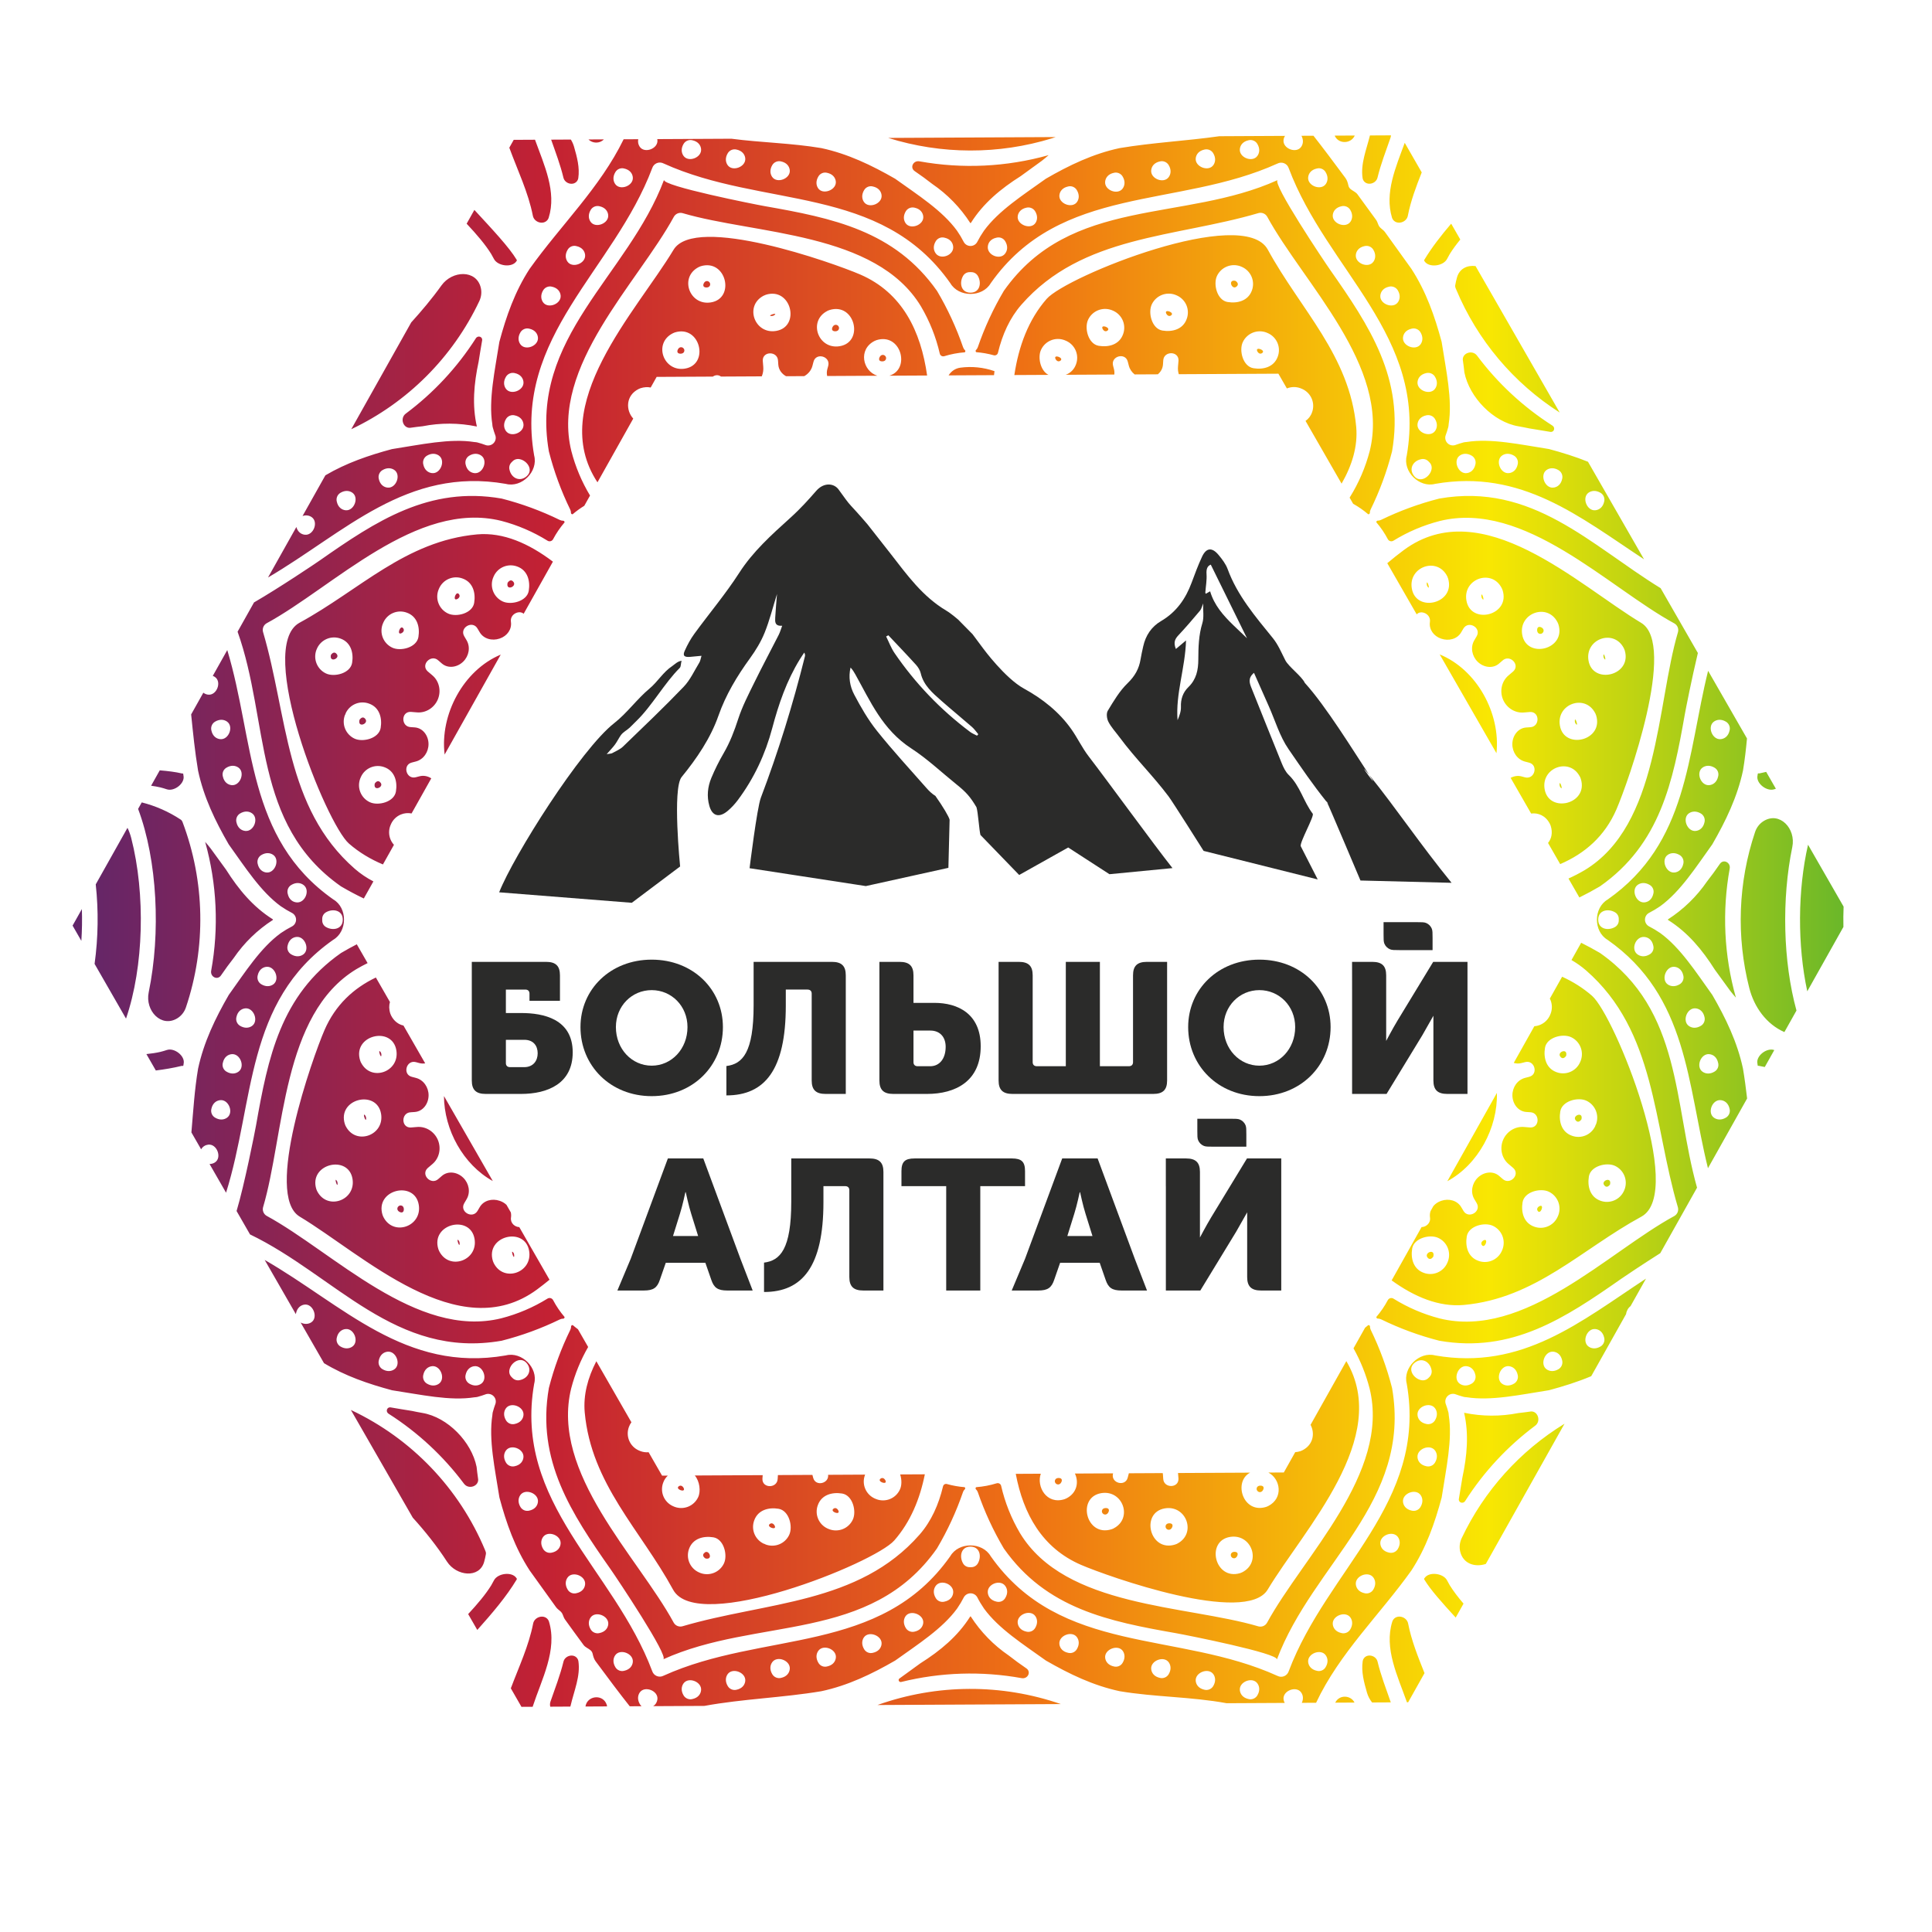 <?xml version="1.0" encoding="UTF-8"?>
<!DOCTYPE svg PUBLIC "-//W3C//DTD SVG 1.1//EN" "http://www.w3.org/Graphics/SVG/1.1/DTD/svg11.dtd">
<!-- Creator: CorelDRAW -->
<svg xmlns="http://www.w3.org/2000/svg" xml:space="preserve" width="210mm" height="210mm" version="1.1" style="shape-rendering:geometricPrecision; text-rendering:geometricPrecision; image-rendering:optimizeQuality; fill-rule:evenodd; clip-rule:evenodd"
viewBox="0 0 21000 21000"
 xmlns:xlink="http://www.w3.org/1999/xlink"
 xmlns:xodm="http://www.corel.com/coreldraw/odm/2003">
 <defs>
  <style type="text/css">
   <![CDATA[
    .fil1 {fill:#2B2B2A}
    .fil0 {fill:url(#id0)}
   ]]>
  </style>
  <linearGradient id="id0" gradientUnits="userSpaceOnUse" x1="789.01" y1="10011.54" x2="21344.05" y2="10011.54">
   <stop offset="0" style="stop-opacity:1; stop-color:#61266A"/>
   <stop offset="0.251" style="stop-opacity:1; stop-color:#C32133"/>
   <stop offset="0.502" style="stop-opacity:1; stop-color:#EE7014"/>
   <stop offset="0.749" style="stop-opacity:1; stop-color:#F9E702"/>
   <stop offset="1" style="stop-opacity:1; stop-color:#3AA737"/>
  </linearGradient>
 </defs>
 <g id="Слой_x0020_1">
  <g id="logo">
   <path class="fil0" d="M5668.05 18552.59l-115.6 -201.2c87.37,-232.68 195.68,-462.51 242.62,-704.46 13.98,-71.57 114.04,-102.24 159.37,-45.11 5.62,7.24 10.01,15.25 12.61,23.9 94.13,309.14 -80.37,628.82 -177.45,926.25l-121.55 0.62zm-480.17 -835.7l-99.1 -172.49c102.65,-110.61 190.37,-215.15 250.14,-311.7 10.61,-17.81 20.54,-35.83 29.87,-54.32 39.91,-78.76 197.7,-98.95 245.15,-24.45l2.47 3.37c2.73,3.49 1.92,7.67 -0.42,11.37 -113.03,188.11 -266.82,367.81 -428.11,548.22zm-701.4 -1220.76l-672.36 -1170.2c2.13,0.94 4.26,1.89 6.37,2.89 654.14,309.06 1171.64,849.47 1451.17,1518.1 6.52,14.19 12.48,29.52 9.88,44.86 -4.81,28.62 -11.24,56.91 -19.04,84.86 -51.03,182.57 -301.39,156.21 -404.18,-2.94 -109.19,-169.14 -241.09,-333.28 -371.84,-477.57zm-964.67 -1678.95l-253.79 -441.7c42.99,21.64 82.5,17.43 112.08,-0.06 84.64,-50.06 23.04,-211.12 -73.83,-194.55 -39.32,6.77 -76.25,35.48 -88.82,94.35 -0.78,3 -1.38,6.03 -1.82,9.08l-338.55 -589.22c850.13,488.94 1529.57,1227.94 2620.53,1037.83 173.12,-45.54 354.72,135.25 308.5,308.29 -226.54,1297.18 865.95,2010.71 1283.33,3123.73 3.84,11.93 10.35,22.75 18.92,31.99 8.56,9.16 18.95,16.23 30.54,20.96 11.63,4.77 24.11,6.9 36.63,6.35 12.53,-0.6 24.8,-3.83 35.96,-9.71 1082.56,-490.27 2360.02,-223.39 3117.64,-1299.53 90.74,-156.12 348.08,-155.99 439.03,0 757.41,1076.48 2034.74,809.47 3117.09,1300.98 11.16,5.75 23.43,9.03 35.95,9.71 12.53,0.55 25.01,-1.58 36.64,-6.31 11.63,-4.72 21.98,-11.97 30.54,-21.08 8.56,-9.12 15.12,-19.94 19.04,-31.91 418.15,-1113.32 1509.96,-1828 1283.42,-3125.18 -45.75,-173.25 135.51,-354.38 308.63,-308.29 947.5,165.12 1583.97,-370.92 2291.61,-834.86l-167.85 298.99c-26.47,19.59 -44.4,52.94 -48.54,86.47l-378.89 674.93c-148.03,62.28 -301.48,110.33 -458.1,152.41 -314.38,49.03 -630.09,118.76 -897.05,76.42 -10.18,-0.81 -20.32,-1.24 -30.12,-3.84 -32.46,-8.56 -64.58,-18.74 -96.02,-30.45 -14.1,-3.71 -28.97,-3.58 -43.07,0.12 -13.97,3.84 -26.83,11.29 -37.18,21.52 -10.27,10.26 -17.68,23.13 -21.52,37.18 -3.83,14.1 -3.83,28.89 -0.13,42.99 11.72,31.43 21.86,63.43 30.55,95.89 2.6,9.71 2.94,19.93 3.83,30.11 42.73,266.67 -28.84,582.03 -76.55,895.9 -75.06,278.73 -169.16,547.78 -328.99,793.36 -346.27,485.2 -781.33,897.06 -1036.17,1438.21l-155.3 0.8c19.78,-42.81 13.56,-82.07 -5.6,-110.94 -52.4,-79.02 -204.01,-21.3 -192.85,72.8 1.59,13.5 5.72,26.82 12.71,39.09l-631.53 3.24c-381.75,-70.89 -778.25,-66.04 -1161.56,-130.55 -290.31,-62.03 -548.33,-187.1 -802.35,-333.08 -249.88,-179.3 -513.4,-345.91 -673.02,-565.25 -27.47,-39.79 -52.27,-81.23 -74.16,-124.3 -7.42,-12.61 -17.89,-23.09 -30.55,-30.42 -12.73,-7.24 -27.05,-11.07 -41.7,-11.07 -14.53,0 -28.97,3.83 -41.58,11.07 -12.61,7.33 -23.21,17.81 -30.54,30.42 -21.85,43.07 -46.65,84.51 -74.17,124.3 -159.57,218.79 -422.75,385.95 -673.1,565.25 -252.78,145.98 -511.91,271.05 -802.05,333.08 -424.42,71.21 -853.75,82.89 -1271.61,159.68l-556.71 2.86c28.45,-18.69 42.86,-46.12 46.15,-74.32 11.16,-94.1 -140.54,-152.16 -192.85,-73.14 -21.72,32.67 -26.71,78.89 3.96,128.95 4.53,7.21 10.03,13.65 16.32,19.16l-128.24 0.66c-99.71,-125.47 -232.57,-301.74 -370.81,-489.05 -16.91,-22.96 -25.26,-50.14 -31.56,-77.87 -2.69,-16.45 -11.16,-31.44 -23.9,-42.26 -23.9,-20.28 -56.7,-31.57 -75.27,-56.57 -69.78,-93.89 -137.38,-188.25 -202.01,-277.49 -11.46,-16.02 -17.46,-34.63 -24.88,-52.99 -4.08,-11.59 -10.73,-22.07 -19.38,-30.76 -16.91,-16.91 -38.46,-29.78 -52.44,-49.16 -147.39,-204.01 -260.57,-362.01 -287.28,-399.75 -159.92,-245.96 -254.06,-514.55 -329,-793.36 -49.15,-314.25 -118.89,-629.27 -76.55,-895.94 0.94,-10.14 1.24,-20.28 3.84,-30.12 8.69,-32.46 18.83,-64.45 30.54,-95.89 3.75,-14.1 3.62,-28.97 -0.08,-43.07 -3.84,-14.1 -11.29,-26.92 -21.64,-37.19 -10.4,-10.39 -23.22,-17.67 -37.32,-21.51 -14.19,-3.75 -28.97,-3.75 -43.15,0 -31.36,11.72 -63.35,21.86 -95.72,30.55 -9.8,2.55 -20.07,2.89 -30.08,3.7 -267.01,42.39 -582.5,-28.75 -897.09,-76.29 -258.44,-69.44 -508.5,-155.17 -739.36,-294.35zm13483.85 658.09l-855.62 1524.14c-116.76,38.67 -245.6,-0.65 -278.06,-133.23 -12.06,-49.25 -5.84,-101.35 15.89,-147.18 244.71,-516.73 634.36,-947.92 1117.79,-1243.73zm-1097.77 1955.48l-85.04 151.48c-148.05,-160.94 -273.98,-302.54 -340.18,-411.85 -0.64,-1.24 -0.77,-2.26 -1.58,-3.28 -2,-2.6 -2.9,-5.76 -0.98,-8.31l3.58 -4.86c47.58,-74.72 205.5,-54.31 245.5,24.58 9.24,18.15 19.17,36.04 29.64,53.63 38.99,62.98 89.91,129.37 149.06,198.61zm-424.08 755.43l-177.93 316.95 -13.01 0.07c-100.01,-283.46 -250.94,-585.24 -159,-877.91 2.55,-8.35 6.73,-16.15 12.14,-23 45.32,-58.28 145.73,-27.4 159.83,45.07 35.84,184.43 107.33,361.83 177.97,538.82zm-366.54 317.92l-203.28 1.04c-24.95,-31.43 -44.11,-67.43 -55.4,-106.55 -32.76,-113.74 -63.77,-227.22 -46.64,-343.56 1.57,-10.82 5.96,-20.83 12.39,-29.65 40.13,-55.42 133.34,-30.54 149.23,36.08 35.61,149.54 93.78,297.86 143.7,442.64zm-394.42 2.02l-209.52 1.08 0.64 -1.22c1.1,-1.79 2.13,-3.71 3.15,-5.5 46.03,-83.32 167.28,-73.58 205.73,5.64zm-3191.7 16.38l-1993.44 10.23 5.86 -2.17c642.11,-227.76 1343.05,-230.77 1987.58,-8.06zm-4932.19 25.31l-235.27 1.21 1.7 -8.19c22.19,-104.93 168.73,-126.48 220.23,-32.46 7.14,13.06 11.47,26.33 13.34,39.44zm-399.74 2.05l-218.01 1.12c-4.5,-17.9 -4.08,-37.32 2.66,-56.72 49.03,-141.42 105.35,-286.39 140.66,-432.25 16.11,-66.83 110.12,-91.84 150.21,-35.95 6.34,8.82 10.52,18.7 12.1,29.44 24.11,162.72 -46.78,321.79 -84.44,483.2 -0.88,3.8 -1.95,7.51 -3.18,11.16zm-1018.76 -2605.18c4.64,40.34 8.69,80.13 15.33,122.72 18.36,84.65 -100.53,129.29 -152.37,59.86 -224.63,-300.5 -502.37,-558.48 -820.03,-760.91 -35.19,-22.45 -18.07,-75.31 23.08,-68.41 81.11,13.84 157.28,26.84 230.89,38.08 38.47,8.22 76.89,15.81 115.19,22.32 273.78,46.57 533.34,314 587.91,586.34zm-2951.13 -6795.3c-0.21,0 -0.38,0.34 -0.21,0.6 20.66,24.32 41.87,47.2 61.64,74.16 57.72,78.09 111.99,154.17 165.67,227.78 136.82,216.15 294.1,405.5 507.69,539.85l1.66 1.24c2.09,1.58 2.13,4.77 0.09,6.35 -167.67,107.86 -312.04,248.05 -424.59,412.48 -47.33,60.54 -93.8,123.45 -139.38,190.59 -38.34,56.02 -118.64,15.59 -106.5,-51.25 84.47,-464.92 62.54,-944.29 -65.77,-1401.54 -0.04,-0.13 -0.13,-0.26 -0.3,-0.26zm2954.28 -4512.21c-0.09,-0.68 -0.68,-1.23 -1.45,-1.36 -194.21,-40.21 -394.51,-41.11 -589.02,-2.6 -40.46,4.52 -80.25,8.61 -122.98,15.25 -84.6,18.36 -129.16,-100.53 -59.76,-152.42 300.83,-224.36 559.19,-501.64 761.96,-818.92 22.28,-34.93 75.06,-17.72 68.16,23.18 -13.84,80.98 -26.92,157.1 -38.08,230.63 -50.82,238.17 -72.46,472.5 -18.83,706.24zm6213.48 -2950.35c0.08,0.21 0.08,0.55 -0.13,0.72 -24.66,20.66 -47.67,41.83 -74.63,61.64 -78.21,57.64 -154.38,111.87 -227.99,165.45 -216.19,136.66 -406.1,293.81 -540.54,507.1l-1.28 1.66c-1.57,2.13 -4.73,2.3 -6.3,0.09 -107.95,-167.46 -248.4,-311.61 -412.96,-424.07 -60.66,-47.29 -123.53,-93.68 -190.8,-139.26 -56.02,-38.25 -15.67,-118.68 51.16,-106.62 465.48,83.96 945.27,61.59 1402.87,-66.84 0.26,-0.04 0.34,0 0.6,0.13zm4520.09 2360.87c-4.61,-40.34 -8.57,-80.17 -15.21,-122.81 -19.39,-84.48 100.53,-129.29 152.37,-59.9 224.63,300.62 502.37,558.73 819.99,761.16 34.93,22.32 17.81,75.06 -23.13,68.16 -80.81,-13.84 -157.32,-26.79 -230.93,-38.08 -38.42,-8.23 -76.98,-15.77 -115.4,-22.33 -273.7,-46.51 -533.25,-313.99 -587.69,-586.2zm2950.52 6795.17c-0.12,0 -0.21,-0.13 -0.21,-0.13 -20.74,-24.45 -42.17,-47.54 -62.02,-74.59 -57.68,-78.13 -112.04,-154.21 -165.67,-227.69 -136.83,-216.28 -294.06,-405.63 -507.99,-540.33l-1.37 -0.89c-2,-1.58 -2.13,-4.64 -0.08,-6.22 167.58,-108.07 311.87,-248.27 424.58,-412.61 47.33,-60.54 93.89,-123.33 139.43,-190.46 38.3,-56.02 118.77,-15.59 106.71,51.24 -84.09,464.93 -61.77,944.21 66.97,1401.21 0,0.26 -0.13,0.47 -0.35,0.47zm-2953.68 4512.2c0.22,0.69 0.81,1.24 1.45,1.37 194.21,40.25 394.51,41.15 589.14,2.72 40.35,-4.64 80.26,-8.69 122.99,-15.33 84.3,-19.3 129.03,100.62 59.64,152.37 -300.84,224.42 -559.07,501.65 -761.59,818.93 -22.58,35.18 -75.4,18.06 -68.41,-23.09 13.84,-81.03 26.79,-157.11 38.08,-230.72 50.82,-238.04 72.46,-472.46 18.7,-706.25zm-4758.13 2779.12c56.11,38.21 15.64,118.55 -51.2,106.49 -433.91,-78.46 -880.35,-64.58 -1309.58,41.71 -22.06,5.41 -37.53,-23.77 -19.25,-37.19 78.21,-57.72 154.42,-111.95 228.03,-165.58 216.49,-136.62 406.05,-293.72 540.88,-507.1 0.34,-0.55 0.68,-0.98 1.11,-1.58 1.49,-2.25 4.64,-2.34 6.09,-0.08 107.99,167.45 248.43,311.61 413.08,423.99 60.66,47.37 123.54,93.8 190.84,139.34zm-8438.29 -4716.66l-146.09 -254.27c85.17,-284.12 198.05,-854.62 211.9,-932.94 129.29,-734.75 267.27,-1412.58 923.59,-1871.76 56.15,-33.2 113.23,-64.71 171.19,-94.51l117.45 204.41c-41.27,20.21 -81.81,42.02 -121.52,65.35 -811.9,490.06 -781.61,1799.77 -1014.54,2587.93 -4.81,17.59 -3.66,36.3 3.2,53.33 6.9,16.87 19.17,31.1 34.93,40.35 723.84,393.57 1630.17,1341.69 2551.67,1113.66 177.3,-45.75 346.46,-117.87 502.03,-214.02 21.17,-13.08 49.12,-5.07 60.75,17 34.25,65.05 75.61,126.13 123.41,182.02 4.6,5.41 -4.39,19.39 -11.51,19.17 -13.29,-0.42 -26.49,2.39 -38.55,8.23 -202.51,98.61 -414.78,176.27 -633.19,231.73 -1151.58,200.72 -1809.73,-710.09 -2734.72,-1155.68zm-260.42 -453.25l-179.37 -312.18c22.32,0.11 42.36,-6.46 58.91,-17.26 79.41,-52.19 20.71,-204.35 -73.57,-193.06 -29.62,3.55 -58.38,19.32 -77.05,50.69l-105.55 -183.71c19.95,-231.6 33.86,-464.45 72.53,-692.72 61.77,-288.31 187.05,-547.74 333.38,-801.46 179.21,-249.67 346.33,-512.59 565.41,-672 39.83,-27.34 81.37,-52.05 124.39,-74.03 12.7,-7.33 23.3,-17.81 30.63,-30.42 7.37,-12.65 11.25,-27.05 11.25,-41.7 0,-14.66 -3.88,-28.97 -11.25,-41.62 -7.33,-12.74 -17.93,-23.22 -30.63,-30.42 -43.02,-21.98 -84.56,-46.77 -124.39,-74.16 -218.79,-159.36 -386.2,-422.33 -565.71,-672.21 -146.03,-252.57 -271.31,-511.45 -333.08,-801.12 -34.23,-203.34 -54.73,-407.82 -75.28,-611.64l132.51 -236.04c15.44,12.26 33.36,19.1 51.61,21.31 94.27,11.24 152.5,-140.79 73.14,-192.85 -6.84,-4.5 -14.27,-8.26 -22.19,-11.14l157.49 -280.52c296.95,981.83 206.35,2046.55 1152.64,2710.51 155.78,90.82 154.5,348.38 -1.45,438.98 -958.57,672.88 -853.13,1756.63 -1164.37,2748.77zm-763.38 -1328.62l-102.43 -178.27c56.77,-5.82 108.26,-13.61 153.01,-24.14 23.48,-5.88 46.65,-12.61 69.48,-20.28 81.37,-27.52 201.16,65.35 182.2,149.1 -1.32,5.96 -1.28,12.18 -2.86,18.14 -0.25,1.03 -0.63,2.13 -1.15,3.28 -2.72,5.75 -11.45,0.77 -17.63,2.26 -89.96,21.98 -183.94,37.86 -280.62,49.91zm-324.03 -563.95l-341.62 -594.58c39.47,-288.2 43.65,-576.36 12.51,-864.45l345.02 -614.58c16.99,34.96 30.76,72.14 40.83,111.42 155.99,607.91 136.91,1398.4 -56.74,1962.19zm-485.52 -845.02l-95.24 -165.76 100.95 -179.82c3.84,115.19 1.95,230.41 -5.71,345.58zm616.92 -1434.31l39.65 -70.63c150.37,37.96 293.36,101 422.95,186.57 8.86,5.84 15.59,14.44 19.38,24.33 245.54,648.31 258.58,1360.86 38,2016.72 -16.4,48.94 -48.78,91.07 -92.61,118.34 -173.93,107.9 -353.53,-80.9 -312.21,-281.41 132.81,-644.56 94.26,-1436.09 -115.16,-1993.92zm141.36 -251.8l93.97 -167.39c92.65,7.67 173.39,17.99 237.36,33.23 5.41,1.24 10.61,1.79 16.15,1.79 0.94,0 1.28,0.94 1.36,2.26 0.47,6.77 1.41,13.63 2.94,20.32 18.92,83.37 -100.36,175.81 -181.38,148.41 -23.18,-7.88 -46.74,-14.78 -70.55,-20.74 -30.34,-7.14 -63.79,-13.01 -99.85,-17.88zm939.98 -1674.33l178.61 -318.15c269.87,-156.28 658.74,-417.03 715.85,-457.06 610.99,-427.52 1187.74,-809.16 1975.35,-671.99 218.41,55.8 430.68,133.88 633.19,232.97 12.06,5.75 25.26,8.56 38.55,8.22 7.12,-0.21 16.11,13.76 11.51,19.04 -47.8,55.81 -89.16,116.55 -123.54,181.39 -11.5,21.85 -39.32,29.6 -60.28,16.65 -155.78,-96.82 -325.28,-169.62 -502.92,-215.84 -921.54,-227.99 -1827.84,720.68 -2551.72,1113.7 -15.76,9.25 -28.03,23.43 -34.89,40.34 -6.9,16.92 -8.01,35.74 -3.19,53.34 268.41,908.42 239.28,1912.99 997.75,2574.93 61.47,53.59 129.11,98.81 201.85,136.79l-104.2 185.61c-84.75,-40.56 -167.79,-84.72 -248.88,-132.36 -962.67,-675.8 -775.76,-1794.16 -1123.04,-2767.58zm330.8 -589.25l308.05 -548.71c15.21,54.97 53.63,80.32 93.18,84.11 92.99,9.12 150.03,-138.61 73.06,-191.61 -25.9,-17.76 -60.62,-25.09 -99.1,-12.09l248.23 -442.16c226.71,-133.74 471.16,-217.24 723.89,-285.09 314.59,-48.69 630.08,-118.81 897.09,-76.43 10.01,0.9 20.28,1.24 30.07,3.84 32.34,8.56 64.37,18.7 95.68,30.41 14.23,3.84 29.1,3.84 43.2,0 14.18,-3.7 27.05,-11.16 37.4,-21.51 10.39,-10.39 17.8,-23.21 21.64,-37.32 3.7,-14.18 3.7,-29.09 0,-43.15 -11.72,-31.35 -21.86,-63.13 -30.42,-95.38 -2.72,-9.92 -3.06,-20.4 -3.96,-30.63 -42.39,-266.37 27.39,-581.47 76.55,-895.68 74.93,-278.81 169.03,-547.78 328.99,-793.36 339.75,-476.22 765.16,-881.74 1021.83,-1408.33l158.76 -0.82c-6.18,31.05 0.9,59.09 15.46,81.08 52.44,78.98 204.01,21.3 192.85,-72.8 -0.37,-3.13 -0.87,-6.24 -1.51,-9.34l805.96 -4.14c323.87,42.28 655.07,47.56 977.16,101.79 288.65,61.94 548.34,187.09 802.06,332.95 250.22,179.3 513.48,345.95 673.1,565.33 27.48,39.58 52.27,80.98 74.17,123.97 7.32,12.69 17.8,23.25 30.41,30.58 12.74,7.37 27.05,11.2 41.71,11.2 14.65,0 29.09,-3.83 41.7,-11.2 12.74,-7.33 23.22,-17.89 30.42,-30.58 21.98,-42.94 46.77,-84.35 74.29,-123.97 159.62,-218.83 423.13,-386.03 672.98,-565.33 252.82,-146.15 512.04,-271.01 802.39,-332.95 360.81,-60.48 725.37,-77.94 1083.43,-129.05l713.49 -3.67c-9,13.7 -14.17,28.94 -15.99,44.41 -11.16,94.1 140.54,152.16 192.98,73.14 20.12,-30.41 25.9,-72.49 1.88,-118.47l130.37 -0.67c96.56,122.74 219.56,286.14 347.2,458.96 16.99,23.04 25.56,50.39 31.65,78.38 2.85,16.44 11.29,31.44 24.02,42.26 23.77,20.19 56.57,31.56 75.06,56.69 69.78,94.62 137.51,188.21 202.09,277.32 11.63,15.98 17.6,34.64 25.01,52.95 4.09,11.59 10.73,22.16 19.38,30.85 16.91,16.86 38.47,29.73 52.44,49.11 147.43,203.97 260.24,362.09 287.29,399.75 159.83,245.92 253.93,514.3 328.99,793.36 48.82,313.87 119.15,629.36 76.42,895.69 -0.77,10.26 -1.23,20.74 -3.83,30.67 -8.57,32.25 -18.83,64.03 -30.42,95.34 -3.83,14.1 -3.83,28.96 0,43.06 3.71,14.1 11.16,26.93 21.51,37.19 10.27,10.4 23.13,17.81 37.19,21.64 14.23,3.84 28.97,3.84 43.2,0.13 31.44,-11.63 63.43,-21.85 95.89,-30.46 9.8,-2.55 20.06,-2.89 30.2,-3.83 266.93,-42.69 582.71,27.39 897.05,76.42 144.48,38.81 286.32,82.72 423.65,138.2l609.4 1060.57c-699.36,-460.67 -1333,-983.69 -2270.68,-820.28 -173.12,45.67 -354.85,-135.25 -308.63,-308.16 226.54,-1297.31 -865.82,-2010.8 -1283.2,-3123.86 -3.92,-11.89 -10.36,-22.79 -18.92,-31.91 -8.56,-9.16 -19.04,-16.32 -30.67,-21.04 -11.59,-4.69 -24.11,-6.86 -36.63,-6.27 -12.49,0.6 -24.67,3.88 -35.83,9.63 -1082.69,491.51 -2360.02,224.58 -3117.09,1301.02 -91.21,155.69 -348.63,154.54 -439.37,-1.41 -757.62,-1076.48 -2035.08,-809.51 -3117.09,-1301.06 -11.16,-5.75 -23.3,-9.03 -35.95,-9.62 -12.48,-0.6 -24.92,1.57 -36.51,6.26 -11.63,4.73 -22.11,11.88 -30.67,21.04 -8.56,9.16 -15,20.02 -18.91,31.91 -418.5,1113.36 -1510.43,1828 -1283.89,3125.31 45.75,173.25 -135.38,354.38 -308.5,308.16 -1075.96,-187.5 -1750.82,529.2 -2584.3,1017.66zm904.86 -1611.78l651.56 -1160.59c112.4,-124.07 227.22,-259.88 328.4,-401.56 117.91,-165.03 379.3,-173.93 427.52,23.05 12.19,49.28 5.88,101.34 -15.89,147.22 -289.27,611.02 -781.41,1102.58 -1391.59,1391.88zm1254.04 -2233.78l84.09 -149.78c198.23,214.85 376.79,404.26 459.69,541.96 2.34,3.71 3.15,7.88 0.42,11.37l-2.47 3.33c-47.45,74.67 -205.45,54.57 -245.37,-24.41 -9.24,-18.19 -19.17,-36.13 -29.65,-53.72 -62.99,-101.49 -156.94,-211.82 -266.71,-328.75zm463.81 -826.15l47.85 -85.24 231.49 -1.19c99.53,274.81 237.16,565.68 148.53,848.14 -2.68,8.39 -6.86,16.15 -12.27,23.05 -45.32,58.19 -145.73,27.3 -159.7,-45.07 -49.5,-254.18 -166.61,-495 -255.9,-739.69zm454.77 -87.33l214.06 -1.1c14.83,23.75 26.54,49.51 34.4,76.8 32.8,113.78 63.56,227.27 46.44,343.6 -1.58,10.78 -5.97,20.79 -12.27,29.65 -40.13,55.38 -133.47,30.5 -149.23,-36.04 -33.27,-139.31 -85.99,-277.58 -133.4,-412.91zm405.48 -2.09l167.41 -0.86c-45.18,47.79 -123.13,44.81 -167.41,0.86zm3258.15 -16.74l1819.16 -9.35c-12.86,5.05 -25.95,9.62 -39.22,13.7 -579.66,178.06 -1200.3,176.8 -1779.94,-4.35zm4852.83 -24.95l218.36 -1.12c-36.29,85.84 -165.81,98.09 -213.56,10.91 -1.78,-3.25 -3.36,-6.51 -4.8,-9.79zm383.5 -1.97l228.54 -1.17c-0.53,8.88 -2.28,17.92 -5.4,26.94 -49.12,141.56 -105.48,286.4 -140.75,432.26 -16.14,66.88 -110.12,91.84 -150.25,35.95 -6.22,-8.78 -10.48,-18.66 -12.05,-29.35 -23.23,-156.52 41.45,-309.62 79.91,-464.63zm378.13 80.29l184.74 321.51c-61.37,154.73 -119.81,310.42 -151.06,471.44 -13.85,71.56 -114.04,102.15 -159.24,44.98 -5.62,-7.11 -10.05,-15.21 -12.73,-23.9 -82.36,-270.81 41.13,-549.35 138.29,-814.03zm504.87 878.65l99.07 172.42c-44.29,54.17 -82.95,106.48 -113.99,156.62 -10.6,17.72 -20.53,35.74 -29.86,54.06 -39.91,78.93 -197.83,99.3 -245.28,24.66l-2.47 -3.32c-2.6,-3.49 -1.45,-7.45 0.47,-11.37 80.63,-134.2 182.02,-264.12 292.06,-393.07zm264.81 460.87l914.81 1592.08c-499.99,-319.21 -894.38,-784.91 -1125.57,-1338.47 -6.86,-14.15 -12.73,-29.48 -10.14,-44.99 4.73,-28.28 11.04,-56.27 18.83,-83.92 27.37,-98.5 112.96,-136.04 202.07,-124.7zm2011.8 3501.24l404.75 704.4c-67.12,280.93 -131.25,606.57 -141.49,664.28 -129.29,734.88 -267.22,1412.58 -922.1,1871.89 -73.31,43.28 -148.2,83.71 -224.51,121.21l-118.28 -205.85c59.96,-27 118.5,-57.28 175.34,-90.74 812.15,-490.06 781.86,-1799.72 1014.83,-2587.93 4.82,-17.59 3.71,-36.3 -3.15,-53.21 -6.9,-16.99 -19.17,-31.18 -34.97,-40.42 -723.8,-393.49 -1629.88,-1341.7 -2551.72,-1113.71 -177.77,45.67 -347.4,117.91 -503.39,214.06 -21.18,13.03 -49.12,5.07 -60.75,-16.91 -34.25,-65.18 -75.74,-126.14 -123.49,-182.03 -4.65,-5.41 4.38,-19.38 11.58,-19.17 13.29,0.34 26.5,-2.47 38.43,-8.35 202.64,-98.61 414.91,-176.27 633.31,-231.73 1010.6,-176.05 1641.19,503.9 2405.61,974.21zm516.04 898.09l422.57 735.43c-10.84,117.19 -24.01,233.96 -43.52,349.57 -62.07,288.18 -187.31,547.65 -333.59,801.33 -179.22,249.67 -346.38,512.63 -565.46,671.99 -39.79,27.4 -81.41,52.06 -124.35,74.17 -12.74,7.2 -23.3,17.68 -30.63,30.33 -7.32,12.74 -11.29,27.05 -11.29,41.7 0,14.66 3.97,28.97 11.29,41.71 7.33,12.61 17.89,23.09 30.63,30.41 42.94,21.99 84.56,46.65 124.35,74.04 218.74,159.36 386.24,422.33 565.46,672 146.28,252.78 271.52,511.7 333.59,801.46 18.12,107.95 32.37,216.22 44.83,324.54l-425.5 757.95c-226.32,-915.31 -217.38,-1869.36 -1090.74,-2482.13 -155.74,-90.94 -154.51,-348.37 1.45,-439.1 874.36,-613.65 863.42,-1569.3 1090.91,-2485.4zm631.29 1098.66l105.37 183.39c-5.87,1.84 -11.72,3.74 -17.55,5.68 -81.27,27.52 -201.06,-65.35 -182.15,-149.1 1.36,-5.96 1.24,-12.27 2.81,-18.15 0.34,-1.02 0.68,-2.13 1.24,-3.28 2.73,-5.75 11.42,-0.76 17.59,-2.25 23.95,-5.85 48.2,-11.26 72.69,-16.29zm454.91 791.7l386.49 672.65c-2.96,73.65 -3.63,147.28 -1.99,220.92l-392.78 699.68c-107.83,-499.29 -105.04,-1098.98 8.28,-1593.25zm-125.65 1802.32l-131.44 234.15c-195.07,-85.49 -328.48,-270.59 -381.73,-479.34 -142.24,-557.79 -121.41,-1146.8 63.34,-1695.95 16.44,-48.9 48.78,-91.07 92.53,-118.21 173.93,-107.77 353.35,80.9 311.99,281.32 -116.67,565.24 -101.39,1243.47 45.31,1778.03zm-241.25 429.74l-103.35 184.11c-21.03,-3.62 -40.96,-7.54 -59.35,-11.92 -5.41,-1.36 -10.61,-1.91 -16.23,-1.91 -0.94,0 -1.24,-0.9 -1.24,-2.13 -0.59,-6.9 -1.49,-13.63 -2.93,-20.41 -18.96,-83.41 100.32,-175.85 181.34,-148.33l1.76 0.59zm-839.75 1495.88l-399.6 711.81c-200.65,127.15 -388.01,252.99 -426.24,279.8 -611,427.48 -1187.74,809.25 -1975.36,671.95 -218.53,-55.8 -430.67,-133.88 -633.31,-232.84 -11.93,-5.75 -25.14,-8.56 -38.43,-8.22 -7.2,0.21 -16.23,-13.63 -11.5,-19.17 47.58,-55.55 88.82,-116.08 123.07,-180.66 11.84,-22.24 40.04,-30.12 61.34,-16.92 155.53,96.58 324.82,169.29 502.24,215.38 921.93,227.99 1827.92,-720.64 2551.72,-1113.58 15.81,-9.32 28.07,-23.55 34.93,-40.46 6.9,-16.92 8.01,-35.62 3.2,-53.3 -268.38,-908.33 -239.32,-1913.37 -997.71,-2574.97 -49.27,-42.89 -102.5,-80.44 -159.13,-113.21l105.38 -187.72c69.57,34.58 137.94,71.61 204.97,111.02 891.99,626.09 796.92,1632.36 1054.43,2551.09zm-11017.04 -11216.43c53.21,76.59 200.73,19.89 191.61,-72.93 -4.17,-41.96 -32.8,-82.73 -95.46,-95.98 -17.59,-4.26 -36.21,-2.9 -52.99,3.92 -16.92,6.82 -31.1,18.79 -40.81,34.16 -31.23,50.91 -25.22,97.98 -2.35,130.83zm-550.59 16373.53c10.95,-93.89 -139.89,-151.82 -192.42,-73.23 -21.85,32.81 -27.05,79.11 3.75,129.38 9.46,15.55 23.64,27.6 40.47,34.5 16.78,6.73 35.36,8.1 53.08,3.58 61.64,-13.08 90.39,-52.86 95.12,-94.23zm6789.29 231.4c-53.55,-75.61 -199.62,-19.38 -191.14,72.93 3.83,42.26 32.33,83.54 95.46,96.95 17.55,4.26 36.17,2.9 52.95,-3.96 16.92,-6.86 31.1,-18.83 40.81,-34.16 31.44,-51.5 25.27,-98.96 1.92,-131.76zm551.61 -16372.6c-10.94,93.85 139.98,151.78 192.51,73.23 21.85,-32.72 27.05,-79.15 -3.83,-129.38 -9.38,-15.5 -23.56,-27.6 -40.47,-34.42 -16.79,-6.85 -35.4,-8.13 -53,-3.62 -61.72,13.04 -90.39,52.83 -95.21,94.19zm-742.75 -304.37c-8.48,92.31 137.59,148.5 191.14,72.89 23.35,-32.89 29.52,-80.34 -1.92,-131.68 -9.71,-15.37 -23.89,-27.34 -40.81,-34.16 -16.78,-6.82 -35.4,-8.18 -52.95,-3.92 -63.13,13.33 -91.63,54.57 -95.46,96.87zm-6790.57 377.6c52.53,78.55 203.37,20.62 192.42,-73.23 -4.73,-41.36 -33.48,-81.15 -95.12,-94.19 -17.72,-4.51 -36.3,-3.23 -53.08,3.62 -16.83,6.82 -31.01,18.92 -40.47,34.42 -30.8,50.23 -25.6,96.66 -3.75,129.38zm934.62 16373.19c9.12,-92.73 -138.4,-149.56 -191.74,-73.01 -22.74,32.8 -28.75,79.91 2.48,130.95 9.71,15.33 23.89,27.3 40.81,34.16 16.78,6.86 35.4,8.22 52.99,3.96 62.66,-13.33 91.29,-54.01 95.46,-96.06zm6791.08 -378.02c-52.61,-78.55 -203.32,-21.09 -192.38,72.8 4.82,41.37 33.49,81.15 95.21,94.23 17.6,4.52 36.21,3.15 53,-3.71 16.91,-6.77 31.09,-18.82 40.47,-34.37 30.88,-49.72 25.68,-96.15 3.7,-128.95zm-6504.13 -16201.39c52.4,79.02 204.13,21 192.97,-73.15 -4.85,-41.23 -33.48,-80.89 -95.12,-93.88 -17.72,-4.31 -36.21,-2.94 -53.12,3.87 -16.79,6.86 -31.1,18.79 -40.68,34.17 -30.76,50.05 -25.69,96.27 -4.05,128.99zm-1296.16 15864.52c11.16,-94.36 -141.13,-152.63 -193.4,-73.4 -21.64,32.8 -26.62,79.02 3.84,128.95 9.67,15.46 23.98,27.39 40.76,34.16 16.83,6.86 35.4,8.22 53.12,3.92 62.07,-12.95 90.83,-52.48 95.68,-93.63zm6578.77 542.67c-52.31,-78.98 -204.01,-20.96 -192.98,73.18 4.95,41.24 33.57,80.81 95.25,93.89 17.56,4.26 36.17,2.9 52.96,-3.96 16.91,-6.78 31.09,-18.7 40.81,-34.17 30.67,-50.01 25.6,-96.23 3.96,-128.94zm1296.71 -15864.74c-11.63,94.27 140.45,152.89 192.97,73.7 21.64,-32.76 26.58,-79.07 -4.09,-129.08 -9.58,-15.38 -23.9,-27.3 -40.68,-34.16 -16.91,-6.82 -35.4,-8.18 -53.08,-3.88 -61.3,12.95 -90.05,52.31 -95.12,93.42zm-1489.69 -615.6c-11.03,94.15 140.67,152.17 192.98,73.15 21.64,-32.72 26.71,-78.94 -3.96,-128.99 -9.72,-15.38 -23.9,-27.31 -40.81,-34.17 -16.79,-6.81 -35.4,-8.18 -52.96,-3.87 -61.68,12.99 -90.3,52.65 -95.25,93.88zm-6579.19 689.21c52.27,79.28 204.43,20.66 192.72,-73.61 -5.07,-41.11 -33.7,-80.47 -95,-93.42 -17.72,-4.3 -36.29,-2.94 -53.12,3.88 -16.78,6.86 -31.09,18.78 -40.76,34.16 -30.46,49.97 -25.48,96.23 -3.84,128.99zm1682.53 15864.31c11.16,-94.14 -140.57,-152.16 -192.97,-73.18 -21.64,32.71 -26.71,78.93 4.05,128.94 9.58,15.47 23.89,27.39 40.68,34.17 16.91,6.86 35.4,8.22 53.12,3.96 61.64,-13.08 90.27,-52.65 95.12,-93.89zm6579.32 -689.33c-52.52,-79.24 -204.6,-20.54 -192.97,73.69 5.07,41.02 33.82,80.47 95.12,93.42 17.68,4.3 36.17,2.94 53.08,-3.92 16.78,-6.77 31.1,-18.7 40.68,-34.16 30.67,-50.06 25.73,-96.23 4.09,-129.03zm-6288.07 -15662.74c51.93,79.58 204.22,21.39 192.59,-73.01 -5.07,-41.11 -33.82,-80.51 -95.12,-93.46 -17.68,-4.26 -36.3,-2.86 -53.08,4.04 -16.91,6.86 -31.1,18.88 -40.68,34.3 -30.12,49.5 -25.14,95.42 -3.71,128.13zm-6055.91 10226.17c51.25,31.31 98.66,25.27 131.55,2.13 76,-53.29 19.6,-199.61 -72.89,-191.14 -42.38,3.84 -83.7,32.34 -97.04,95.34 -4.26,17.72 -2.85,36.21 4.05,53.08 6.86,16.82 18.87,31.01 34.33,40.59zm4024.07 5074.52c9.03,-92.87 -138.4,-149.65 -191.61,-73.02 -22.75,32.8 -28.63,79.79 2.73,130.87 9.45,15.54 23.55,27.6 40.47,34.46 16.78,6.9 35.35,8.14 53.07,3.62 62.75,-12.95 91.29,-53.76 95.34,-95.93zm6345.88 849.97c-52.06,-79.7 -204.22,-21.42 -192.59,72.89 5.07,41.15 33.69,80.51 95.12,93.55 17.68,4.17 36.3,2.85 53.08,-4.05 16.78,-6.86 31.1,-18.91 40.68,-34.38 30.12,-49.45 25.13,-95.33 3.71,-128.01zm6056.03 -10226.3c-51.29,-31.31 -98.74,-25.13 -131.54,-2.13 -76.09,53.42 -19.6,199.62 72.8,191.27 42.38,-3.92 83.75,-32.33 97.04,-95.46 4.3,-17.59 2.94,-36.17 -4.05,-52.95 -6.86,-16.83 -18.83,-31.14 -34.25,-40.73zm-4024.66 -5073.53c-8.09,92.31 137.72,148.63 191.27,72.97 23.22,-32.8 29.43,-80.29 -2,-131.75 -9.59,-15.34 -23.9,-27.31 -40.69,-34.13 -16.82,-6.81 -35.4,-8.17 -53.12,-3.92 -63.21,12.96 -91.71,54.32 -95.46,96.83zm-2224.3 -920.18c-8.35,92.31 137.59,148.5 191.14,72.89 23.34,-32.84 29.52,-80.34 -1.92,-131.67 -9.58,-15.42 -23.9,-27.44 -40.68,-34.3 -16.78,-6.9 -35.4,-8.3 -53.08,-4.04 -63.26,13.33 -91.76,54.69 -95.46,97.12zm-6344.56 992.3c53.21,76.64 200.85,19.85 191.61,-72.97 -4.17,-42 -32.67,-82.73 -95.34,-95.98 -17.72,-4.55 -36.29,-3.28 -53.07,3.54 -16.92,6.9 -31.02,18.96 -40.47,34.51 -31.36,51.03 -25.48,98.1 -2.73,130.9zm-3773.8 5190.55c92.49,8.35 148.89,-137.85 72.89,-191.27 -32.89,-23 -80.3,-29.18 -131.55,2.13 -15.46,9.59 -27.47,23.9 -34.33,40.73 -6.9,16.78 -8.31,35.36 -4.05,52.95 13.34,63.13 54.66,91.54 97.04,95.46zm6190.1 10106.47c8.22,-92.31 -137.77,-148.58 -191.27,-72.93 -23.22,32.89 -29.57,80.34 1.91,131.63 9.67,15.47 23.86,27.52 40.69,34.38 16.91,6.9 35.48,8.22 53.2,4.05 63.09,-13.38 91.63,-54.74 95.47,-97.13zm6343.83 -993.19c-53.55,-75.66 -199.58,-19.38 -191.27,72.88 3.83,42.31 32.37,83.54 95.46,96.96 17.72,4.26 36.3,2.94 53.12,-3.96 16.79,-6.86 31.1,-18.83 40.69,-34.12 31.43,-51.55 25.22,-98.96 2,-131.76zm3774.65 -5189.62c-92.4,-8.47 -148.89,137.85 -72.8,191.14 32.8,23.14 80.25,29.18 131.54,-2.13 15.42,-9.58 27.39,-23.77 34.25,-40.59 6.99,-16.87 8.35,-35.36 4.05,-53.08 -13.29,-63 -54.66,-91.5 -97.04,-95.34zm-9813.05 -9915.66c50.48,83.62 209.84,21.98 194.29,-74.51 -6.43,-39.66 -35.14,-76.98 -94.57,-89.5 -17.67,-4.52 -36.29,-3.24 -53.07,3.66 -16.92,6.9 -31.1,19.09 -40.47,34.68 -29.52,48.14 -25.9,93.04 -6.18,125.67zm-5134.66 3503.84c93.46,10.48 151.23,-139 73.35,-191.73 -32.8,-22.2 -79.53,-27.61 -130.14,3.15 -15.37,9.71 -27.34,23.9 -34.16,40.68 -6.86,16.91 -8.22,35.4 -3.92,53.12 13.12,61.51 53.25,90.05 94.87,94.78zm-1295.39 6100.98c51.29,31.31 98.66,25.22 131.54,2.13 76,-53.34 19.6,-199.7 -72.84,-191.14 -42.26,3.83 -83.45,32.33 -96.79,95.33 -4.6,17.6 -3.4,36.3 3.46,53.08 6.85,16.91 19.04,31.1 34.63,40.6zm3633.39 5134.23c10.48,-93.29 -138.75,-150.88 -191.74,-73.35 -22.32,32.8 -27.94,79.57 3.07,130.27 9.67,15.33 23.85,27.3 40.68,34.16 16.91,6.77 35.36,8.14 53.08,3.84 61.77,-13.08 90.27,-53.3 94.91,-94.92zm6113.71 1167.68c-51.07,-82.6 -208.86,-21.64 -194.08,74.38 6.18,39.92 34.93,77.57 94.66,90.18 17.67,4.65 36.29,3.37 53.2,-3.49 16.91,-6.77 31.23,-18.91 40.56,-34.59 29.77,-48.48 25.81,-93.8 5.66,-126.48zm5134.92 -3502.91c-93.42,-10.56 -151.27,139 -73.36,191.61 32.8,22.2 79.58,27.74 130.19,-3.15 15.29,-9.58 27.39,-23.9 34.12,-40.68 6.9,-16.78 8.22,-35.4 3.96,-52.99 -13.21,-61.52 -53.33,-90.14 -94.91,-94.79zm1295.39 -6101.06c-50.86,-31.01 -97.85,-25.26 -130.65,-2.6 -76.98,53.08 -20.07,200.94 72.93,191.61 41.92,-4.3 82.6,-32.8 95.8,-95.25 4.6,-17.68 3.5,-36.29 -3.36,-53.2 -6.9,-16.91 -19.09,-31.1 -34.72,-40.56zm-3633.77 -5134.23c-10.36,93.33 138.87,150.88 191.73,73.35 22.41,-32.76 27.95,-79.57 -2.94,-130.26 -9.71,-15.34 -23.89,-27.31 -40.81,-34.13 -16.78,-6.81 -35.4,-8.22 -53.07,-3.92 -61.64,13.12 -90.27,53.34 -94.91,94.96zm-2991.43 -1235.41c-8.22,92.31 137.64,148.5 191.27,72.88 23.22,-32.88 29.44,-80.34 -2.04,-131.67 -9.59,-15.42 -23.77,-27.43 -40.69,-34.34 -16.78,-6.85 -35.4,-8.26 -53.07,-4 -63.22,13.33 -91.63,54.7 -95.47,97.13zm-6110.56 1308.76c52.99,77.53 202.22,20.15 192.16,-73.18 -4.51,-41.71 -33.14,-81.96 -95.33,-95.13 -17.72,-4.3 -36.17,-2.89 -53.08,3.92 -16.83,6.82 -31.01,18.79 -40.68,34.13 -31.01,50.69 -25.39,97.5 -3.07,130.26zm-3383.85 5249.89c92.96,9.33 149.87,-138.53 72.93,-191.61 -32.84,-22.66 -79.87,-28.41 -130.73,2.6 -15.59,9.46 -27.78,23.65 -34.63,40.56 -6.86,16.91 -8.06,35.52 -3.46,53.2 13.25,62.45 53.94,90.95 95.89,95.25zm1142.72 6006.84c-4.3,17.59 -2.94,36.21 3.92,52.99 6.82,16.78 18.79,31.1 34.16,40.68 50.61,30.89 97.34,25.35 130.14,3.15 77.88,-52.61 20.11,-202.17 -73.35,-191.61 -41.62,4.65 -81.75,33.27 -94.87,94.79zm5329.51 3572.68c62.66,-13.29 91.16,-53.97 95.46,-95.93 9.25,-92.86 -138.4,-149.56 -191.61,-72.89 -22.79,32.81 -28.62,79.92 2.69,130.83 9.24,15.59 23.47,27.73 40.34,34.63 16.91,6.86 35.53,8.01 53.12,3.36zm6205.68 -1405.59c-52.99,-77.53 -202.21,-20.19 -192.07,73.14 4.51,41.71 33.01,82.05 95.25,95.13 17.68,4.3 36.29,2.93 53.08,-3.84 16.78,-6.86 31.09,-18.83 40.81,-34.16 30.88,-50.7 25.34,-97.47 2.93,-130.27zm3383.08 -5249.89c-92.44,-8.56 -148.88,137.8 -72.93,191.14 32.93,23.09 80.39,29.18 131.55,-2.13 15.63,-9.5 27.82,-23.69 34.72,-40.6 6.86,-16.78 7.96,-35.48 3.36,-53.08 -13.29,-63 -54.44,-91.5 -96.7,-95.33zm-1141.99 -6006.75c4.3,-17.72 2.81,-36.21 -3.92,-53.12 -6.9,-16.78 -18.83,-30.97 -34.16,-40.68 -51.16,-30.76 -97.94,-25.35 -130.65,-3.28 -77.87,52.65 -19.6,202.34 73.86,191.86 41.58,-4.73 81.71,-33.27 94.87,-94.78zm-8046.89 -3257.2c52.52,78.55 203.32,20.62 192.37,-73.23 -4.73,-41.36 -33.35,-81.15 -95.12,-94.18 -17.55,-4.52 -36.17,-3.24 -53.08,3.62 -16.78,6.86 -30.97,18.91 -40.47,34.42 -30.75,50.27 -25.56,96.66 -3.7,129.37zm-5177.6 3105.8c93.46,10.27 151.09,-139.29 73.27,-192.16 -32.81,-22.19 -79.58,-27.73 -130.23,3.28 -15.38,9.67 -27.35,23.9 -34.16,40.68 -6.86,16.91 -8.23,35.4 -3.92,53.08 13.12,61.98 53.37,90.52 95.04,95.12zm-1604.45 5849.31c50.61,30.75 97.34,25.34 130.14,3.15 77.87,-52.74 20.28,-202.3 -73.23,-192.04 -41.62,4.6 -81.87,33.1 -94.99,95.12 -4.31,17.68 -2.94,36.17 3.91,53.08 6.82,16.79 18.79,30.97 34.17,40.69zm3239.35 5175.64c10.05,-93.46 -139.09,-150.8 -192.16,-73.4 -22.41,32.8 -28.08,79.7 3.02,130.39 9.71,15.34 24.03,27.31 40.81,34.17 16.78,6.77 35.4,8.14 53.08,3.83 62.11,-13.08 90.73,-53.42 95.25,-94.99zm5859.91 1472.3c-52.87,-77.66 -202.22,-20.15 -192.08,73.14 4.51,41.62 33.14,81.96 95.25,95.04 17.68,4.52 36.29,3.28 53.08,-3.62 16.78,-6.77 31.01,-18.91 40.47,-34.38 31.09,-50.69 25.6,-97.51 3.28,-130.18zm5177.98 -3105.03c-93.42,-10.14 -151.01,139.29 -73.27,192.16 32.8,22.24 79.58,27.73 130.18,-3.24 15.47,-9.71 27.4,-23.9 34.25,-40.72 6.78,-16.79 8.27,-35.36 3.84,-52.95 -13.08,-62.11 -53.29,-90.61 -95,-95.25zm1604.07 -5849.18c-51.17,-30.75 -97.94,-25.47 -130.49,-3.36 -77.99,52.73 -19.97,202.43 73.57,192.16 41.62,-4.52 81.84,-33.14 95.04,-95.12 4.26,-17.72 2.94,-36.21 -3.96,-53 -6.86,-16.78 -18.83,-31.09 -34.16,-40.68zm-3239.14 -5175.64c-10.06,93.33 139.08,150.71 192.16,73.27 22.41,-32.8 28.07,-79.62 -3.02,-130.35 -9.72,-15.34 -23.9,-27.31 -40.81,-34.12 -16.79,-6.86 -35.4,-8.23 -53,-3.92 -62.19,13.16 -90.82,53.42 -95.33,95.12zm-3734.52 -1549.07c-13.63,95.38 142.11,155.06 193.61,73.66 20.66,-32.59 24.79,-78.05 -5.28,-127.16 -9.46,-15.51 -23.69,-27.56 -40.47,-34.42 -16.79,-6.86 -35.4,-8.14 -53.08,-3.62 -60.32,12.73 -89.03,51.16 -94.78,91.54zm-5860.46 1622.34c53.07,77.44 202.21,20.06 192.16,-73.27 -4.52,-41.7 -33.14,-81.96 -95.25,-95.12 -17.68,-4.31 -36.3,-2.94 -53.08,3.92 -16.78,6.81 -31.1,18.78 -40.81,34.12 -31.1,50.73 -25.43,97.55 -3.02,130.35zm-3047.19 5102.37c-15.38,9.59 -27.35,23.9 -34.17,40.68 -6.85,16.79 -8.22,35.28 -3.91,53 13.54,63.34 55.16,91.71 97.72,95.33 91.93,7.88 148.03,-137.04 73.18,-191.05 -32.88,-23.65 -80.81,-30.08 -132.82,2.04zm1509.41 5944.43c-4.31,17.59 -2.94,36.16 3.92,52.95 6.81,16.82 18.78,31.01 34.16,40.72 50.65,30.97 97.42,25.48 130.23,3.24 77.82,-52.87 20.19,-202.3 -73.27,-192.16 -41.67,4.64 -81.92,33.14 -95.04,95.25zm5464.59 3087.35c14.52,-95.8 -142.79,-155.99 -194,-73.73 -20.15,32.58 -24.11,77.65 5.75,126.34 9.5,15.47 23.69,27.61 40.47,34.38 16.91,6.9 35.53,8.14 53.08,3.62 59.85,-12.65 88.61,-50.52 94.7,-90.61zm5860.33 -1623.27c-53.08,-77.4 -202.22,-20.06 -192.16,73.4 4.51,41.57 33.14,81.91 95.33,94.99 17.6,4.31 36.21,2.94 53,-3.83 16.91,-6.86 31.09,-18.83 40.81,-34.17 31.09,-50.69 25.43,-97.59 3.02,-130.39zm3047.1 -5102.24c15.47,-9.72 27.39,-23.9 34.17,-40.69 6.86,-16.91 8.22,-35.4 3.92,-53.08 -13.51,-63.25 -55.08,-91.75 -97.73,-95.37 -91.84,-7.88 -147.98,137.08 -73.14,191.05 32.93,23.69 80.81,30.08 132.78,-1.91zm-1509.06 -5944.43c4.3,-17.68 2.94,-36.17 -3.84,-53.08 -6.86,-16.78 -18.83,-31.01 -34.25,-40.68 -51.16,-30.88 -97.93,-25.47 -130.65,-3.41 -77.74,52.87 -19.72,202.56 73.74,192.29 41.7,-4.6 81.92,-33.14 95,-95.12zm-7137.8 -2780.69c52.32,78.98 204.01,20.96 192.85,-73.14 -4.86,-41.28 -33.48,-80.89 -95.12,-93.93 -17.6,-4.26 -36.17,-2.9 -53,3.92 -16.87,6.81 -31.09,18.79 -40.76,34.16 -30.67,50.01 -25.73,96.28 -3.97,128.99zm-5146.07 2718.37c93.2,9.92 150.46,-138.87 73.01,-191.74 -32.8,-22.28 -79.7,-27.82 -130.39,3.15 -15.47,9.72 -27.4,23.9 -34.25,40.73 -6.78,16.91 -8.14,35.35 -3.84,53.08 13.17,61.85 53.63,90.39 95.47,94.78zm-1857.61 5555.03c49.96,30.54 96.14,25.56 128.86,4.13 79.36,-52.19 21.13,-204.22 -73.15,-192.85 -41.19,4.86 -80.81,33.49 -93.8,94.91 -4.3,17.72 -2.94,36.21 3.92,53.08 6.82,16.83 18.79,31.01 34.17,40.73zm2850.89 5142.79c8.69,-92.31 -137.26,-148.75 -190.93,-73.14 -23.3,32.8 -29.65,80.26 2.04,131.76 9.59,15.46 23.9,27.39 40.68,34.16 16.79,6.86 35.4,8.23 53.08,3.92 62.67,-13.29 91.08,-54.44 95.13,-96.7zm5565.16 1727.73c-52.31,-79.02 -204,-21.08 -192.84,73.14 4.85,41.28 33.48,80.81 95.12,93.89 17.59,4.3 36.17,2.94 52.99,-3.92 16.87,-6.77 31.1,-18.7 40.77,-34.16 30.67,-50.06 25.73,-96.23 3.96,-128.95zm5146.55 -2718.45c-93.21,-9.88 -150.46,139 -73.02,191.74 32.76,22.32 79.66,27.82 130.4,-3.15 15.42,-9.72 27.39,-23.9 34.12,-40.69 6.9,-16.82 8.27,-35.4 3.96,-52.99 -13.2,-61.85 -53.63,-90.48 -95.46,-94.91zm1857.44 -5554.9c-50.48,-30.54 -96.7,-25.69 -129.24,-4.26 -79.49,52.06 -20.75,204.22 73.48,192.97 41.23,-4.98 80.81,-33.61 93.89,-95.03 4.26,-17.68 2.89,-36.17 -3.97,-52.95 -6.85,-16.83 -18.82,-31.14 -34.16,-40.73zm-2850.98 -5142.93c-8.69,92.32 137.3,148.8 190.93,73.28 23.35,-32.93 29.65,-80.39 -2.04,-131.89 -9.54,-15.42 -23.86,-27.39 -40.68,-34.12 -16.92,-6.9 -35.4,-8.27 -53.08,-3.96 -62.67,13.29 -91.16,54.56 -95.13,96.69zm-4345.09 -1806.1c-16.65,97.04 144.97,158.51 195.02,73.78 19.17,-32.38 22.41,-76.64 -6.9,-124.31 -9.67,-15.37 -23.9,-27.35 -40.77,-34.16 -16.82,-6.82 -35.4,-8.18 -52.99,-3.92 -58.83,12.44 -87.67,49.33 -94.36,88.61zm-5565.03 1878.01c53.12,77.11 201.53,20.19 192.2,-72.93 -4.3,-41.79 -32.8,-82.47 -95.38,-95.67 -17.68,-4.31 -36.29,-2.94 -53.08,3.96 -16.78,6.73 -31.09,18.7 -40.68,34.12 -31.22,50.86 -25.6,97.72 -3.06,130.52zm-2658.94 5071.02c-15.38,9.59 -27.35,23.9 -34.17,40.73 -6.86,16.78 -8.22,35.27 -3.92,52.95 13.12,61.42 52.65,90.05 93.85,95.03 94.23,11.38 152.46,-140.79 73.1,-192.84 -32.72,-21.56 -78.9,-26.5 -128.86,4.13zm1762.14 5649.81c-4.3,17.59 -2.94,36.17 3.84,52.99 6.85,16.79 18.78,30.97 34.25,40.69 50.69,30.97 97.59,25.47 130.39,3.15 77.45,-52.74 20.19,-201.62 -73.01,-191.74 -41.84,4.43 -82.3,33.06 -95.47,94.91zm5433.62 2702.01c16.53,-97.04 -144.96,-158.6 -195.01,-73.83 -19.17,32.34 -22.41,76.64 6.9,124.31 9.67,15.46 23.89,27.39 40.76,34.16 16.83,6.86 35.4,8.22 53,3.92 58.83,-12.48 87.67,-49.37 94.35,-88.56zm5564.36 -1879.34c-53.67,-75.61 -199.75,-19.25 -191.27,73.06 3.84,42.26 32.33,83.49 95.47,96.78 17.55,4.31 36.16,2.94 52.95,-3.92 16.91,-6.77 31.14,-18.7 40.81,-34.16 31.56,-51.5 25.34,-98.96 2.04,-131.76zm2660.05 -5069.65c15.42,-9.72 27.39,-23.9 34.16,-40.73 6.86,-16.87 8.22,-35.36 3.92,-53.08 -13.08,-61.3 -52.61,-89.92 -93.76,-94.91 -94.36,-11.46 -152.5,140.66 -73.14,192.85 32.67,21.43 78.89,26.41 128.82,-4.13zm-1762.23 -5649.81c4.3,-17.73 2.93,-36.17 -3.92,-53.08 -6.9,-16.83 -18.83,-31.01 -34.17,-40.73 -51.29,-30.97 -98.15,-25.43 -130.86,-3.23 -77.4,52.86 -19.73,201.74 73.48,191.82 41.83,-4.39 82.3,-32.93 95.47,-94.78zm-6323.56 -2291.02c55.12,69.61 191.27,17.89 187.99,-70.8 -1.58,-44.3 -29.73,-88.82 -95.81,-102.79 -17.67,-4.56 -36.29,-3.28 -53.07,3.58 -16.92,6.82 -31.02,18.96 -40.47,34.46 -33.14,53.42 -24.67,102.67 1.36,135.55zm-5015.34 2386.01c92.4,8.69 149.09,-137.51 73.01,-190.93 -32.8,-23 -80.25,-29.18 -131.63,2.13 -15.33,9.72 -27.3,23.9 -34.16,40.73 -6.86,16.91 -8.22,35.35 -3.96,53.08 13.2,62.45 54.44,90.94 96.74,94.99zm-1993.67 5229.87c50.94,31.18 97.97,25.48 130.77,2.9 77.02,-52.95 19.98,-200.94 -72.97,-191.61 -41.96,4.3 -82.64,32.8 -95.89,95.25 -4.56,17.59 -3.28,36.21 3.54,53.08 6.9,16.82 19,31.01 34.55,40.38zm2336.76 5067.19c9.54,15.33 23.86,27.26 40.68,34.16 16.91,6.86 35.36,8.22 53.08,3.92 62.11,-13.29 90.74,-53.55 95.25,-95.12 10.23,-93.34 -139.08,-150.8 -192.08,-73.27 -22.4,32.8 -27.94,79.57 3.07,130.31zm5423.7 1795.67c-55.13,-69.65 -191.27,-17.89 -188.04,70.8 1.71,44.3 29.78,88.82 95.94,102.79 17.59,4.52 36.16,3.28 53.07,-3.62 16.79,-6.73 31.02,-18.92 40.35,-34.46 33.14,-53.34 24.7,-102.58 -1.32,-135.51zm5015.34 -2385.92c-92.44,-8.82 -149.1,137.51 -73.06,190.8 32.8,23.13 80.26,29.18 131.55,-2.13 15.46,-9.72 27.39,-23.9 34.29,-40.69 6.73,-16.82 8.22,-35.4 3.92,-52.99 -13.29,-62.53 -54.44,-91.08 -96.7,-94.99zm1993.37 -5229.96c-50.82,-31.1 -97.81,-25.47 -130.73,-2.81 -76.98,52.86 -20.07,200.81 72.93,191.48 41.91,-4.17 82.59,-32.8 95.89,-95.25 4.51,-17.59 3.28,-36.17 -3.58,-52.95 -6.9,-16.91 -18.96,-31.01 -34.51,-40.47zm-2336.46 -5067.23c-9.67,-15.29 -23.9,-27.26 -40.81,-34.12 -16.79,-6.77 -35.4,-8.14 -52.95,-3.83 -62.24,13.16 -90.74,53.42 -95.38,95.12 -10.14,93.33 139.21,150.67 192.2,73.14 22.28,-32.8 27.95,-79.57 -3.06,-130.31zm-4860.03 -1864.34c-0.6,86.82 129.93,138.49 185.6,71.82 27.52,-32.88 37.11,-83.45 3.28,-138.66 -9.45,-15.5 -23.64,-27.64 -40.47,-34.46 -16.91,-6.86 -35.48,-8.14 -53.07,-3.58 -67.52,13.72 -95.13,59.6 -95.34,104.88zm-5237.96 1996.1c53.54,75.74 199.83,19.72 191.26,-72.67 -3.96,-42.26 -32.46,-83.54 -95.46,-96.83 -17.72,-4.3 -36.17,-2.94 -53.08,3.96 -16.82,6.86 -31.14,18.79 -40.68,34.12 -31.48,51.29 -25.26,98.62 -2.04,131.42zm-2268.91 5124.69c88.56,2.48 141.34,-132.78 71.87,-187.77 -32.93,-26.03 -82.6,-34.46 -136.66,-1.45 -15.59,9.46 -27.69,23.56 -34.55,40.47 -6.86,16.78 -8.09,35.36 -3.54,52.95 13.47,66.41 58.24,94.44 102.88,95.8zm1830.9 5135.73c-4.26,17.59 -2.94,36.17 3.96,52.99 6.86,16.79 18.83,30.97 34.13,40.69 50.6,30.88 97.38,25.34 130.18,3.15 77.91,-52.65 20.06,-202.22 -73.36,-191.61 -41.57,4.64 -81.7,33.27 -94.91,94.78zm5300.42 2361.6c2.34,-88.48 -132.66,-141 -187.78,-71.91 -26.28,32.93 -34.93,82.65 -1.7,136.75 9.45,15.54 23.55,27.73 40.47,34.46 16.78,6.9 35.4,8.14 53.07,3.62 66.5,-13.55 94.7,-58.28 95.94,-102.92zm5237.62 -1998.1c-53.55,-75.74 -199.83,-19.6 -191.27,72.71 3.84,42.26 32.33,83.5 95.47,96.79 17.55,4.3 36.16,2.94 52.95,-3.92 16.91,-6.77 31.14,-18.74 40.81,-34.16 31.43,-51.29 25.26,-98.62 2.04,-131.42zm2266.9 -5124.14c-86.98,-0.64 -138.74,130.18 -71.78,185.64 33.02,27.27 83.54,36.77 138.54,3.07 15.54,-9.37 27.73,-23.56 34.46,-40.38 6.9,-16.87 8.13,-35.49 3.62,-53.08 -13.63,-67.26 -59.51,-94.91 -104.84,-95.25zm-1828.81 -5136.15c4.3,-17.73 2.94,-36.17 -3.96,-53.08 -6.86,-16.83 -18.79,-31.01 -34.13,-40.73 -51.16,-30.75 -97.93,-25.34 -130.65,-3.23 -77.87,52.73 -19.59,202.3 73.83,191.82 41.62,-4.73 81.7,-33.27 94.91,-94.78zm-5488.49 -1866.69c103.9,0 123.15,-108.12 80.47,-181.94 -7.12,-12.57 -17.59,-23.05 -30.12,-30.29 -12.61,-7.24 -26.92,-11.03 -41.45,-10.9l-17.8 0c-14.57,-0.13 -28.89,3.66 -41.49,10.9 -12.53,7.24 -23.01,17.72 -30.12,30.29 -42.69,73.82 -23.43,181.94 80.51,181.94zm4989.06 1844.49c-4.6,-3.75 -8.78,-7.92 -12.4,-12.39 -10.35,-10.4 -23.3,-17.81 -37.53,-21.56 -14.18,-3.71 -29.05,-3.71 -43.28,0.13 -90.39,19.93 -134.99,111.01 -71.01,185.39 64.03,74.38 168.31,7.79 185.65,-70.89 3.83,-14.18 3.83,-29.09 0.12,-43.28 -3.75,-14.1 -11.16,-27.05 -21.55,-37.4zm2016.29 4890.1c-73.82,-42.68 -182.02,-23.3 -182.02,80.47 0,103.73 108.2,123.11 182.02,80.39 12.61,-7.12 23.09,-17.6 30.42,-30.08 7.2,-12.65 11.03,-26.84 10.94,-41.36l0 -17.94c0.09,-14.44 -3.74,-28.75 -10.94,-41.36 -7.33,-12.52 -17.81,-22.88 -30.42,-30.12zm-2180.38 4899.39c-78.21,67.18 -7.8,168.05 71.01,185.43 14.18,3.8 29.09,3.92 43.28,0.09 14.19,-3.71 27.18,-11.16 37.53,-21.43 3.71,-4.6 7.88,-8.77 12.4,-12.39 10.35,-10.48 17.8,-23.31 21.51,-37.53 3.83,-14.19 3.75,-29.06 -0.09,-43.28 -19.98,-90.14 -111.14,-134.92 -185.64,-70.89zm-4824.97 1996.1c-103.94,0 -123.2,108.07 -80.51,181.9 7.11,12.65 17.59,23.13 30.12,30.33 12.6,7.2 26.92,11.03 41.49,10.95l17.8 0c14.53,0.08 28.84,-3.75 41.45,-10.95 12.53,-7.2 23,-17.68 30.12,-30.33 42.68,-73.83 23.43,-181.9 -80.47,-181.9zm-4989.02 -1844.4c4.65,3.62 8.82,7.79 12.53,12.39 10.35,10.27 23.34,17.72 37.53,21.43 14.1,3.83 29.09,3.71 43.28,-0.09 90.26,-19.98 135.04,-111.05 71.01,-185.43 -64.11,-74.38 -168.27,-7.75 -185.65,70.89 -3.83,14.22 -3.91,29.09 -0.21,43.28 3.84,14.22 11.29,27.05 21.51,37.53zm-2015.78 -4890.23c73.57,42.72 182.11,23.34 182.11,-80.39 0,-103.77 -108.54,-123.15 -182.11,-80.47 -12.65,7.24 -23.13,17.6 -30.37,30.12 -7.24,12.61 -11.03,26.92 -10.91,41.36l0 17.94c-0.12,14.52 3.67,28.71 10.91,41.36 7.24,12.48 17.72,22.96 30.37,30.08zm2180.13 -4899.39c78.13,-67.18 7.8,-168.05 -71.01,-185.39 -14.19,-3.84 -29.18,-3.84 -43.28,-0.13 -14.19,3.75 -27.18,11.16 -37.53,21.56 -3.71,4.47 -7.88,8.64 -12.53,12.39 -10.22,10.35 -17.67,23.3 -21.51,37.4 -3.7,14.19 -3.62,29.1 0.21,43.28 19.98,90.19 111.14,134.91 185.65,70.89zm2599.22 -1973.01c-1.37,0.64 -2.73,1.36 -4.09,2.08 -4.18,2.26 -8.44,4.09 -12.95,5.46 -1.79,0.51 -3.5,1.27 -5.2,2.13 -212.23,109.82 -99.04,421.73 134.48,383.26 270.38,-44.69 165.33,-481.41 -112.24,-392.93zm65.47 230.63c-67.31,0 80.6,-47.88 26.37,-8.05 -6.43,4.68 -15.21,7.79 -26.37,8.05zm-3967.28 3224.18c-47.84,-17.59 -100.58,-16.44 -147.65,3.15 -47.03,19.6 -84.94,56.24 -106.03,102.67 -2.25,6.09 -4.72,12.18 -7.62,17.93 -0.26,0.56 -0.51,1.15 -0.77,1.71 -17.8,47.79 -16.91,100.66 2.43,147.86 19.34,47.24 55.8,85.54 102.07,107.18 89.75,42.72 265,0 284.26,-115.28 17.93,-109.01 -12.61,-224.88 -126.69,-265.22zm-60.92 224.97c-51.11,20.27 -8.6,-98.75 23.13,-53.76 15.94,22.75 -1.78,45.32 -23.13,53.76zm-611.46 5335.47c0.64,1.24 1.28,2.47 1.96,3.71 2.3,4.26 2.9,8.9 4.85,13.42 0.73,1.57 2.01,3.36 2.82,4.94 109.94,212.01 422.32,98.95 383.77,-134.23 -44.73,-270.04 -482.01,-165.12 -393.4,112.16zm230.93 -65.39c0,67.31 -47.93,-80.6 -8.1,-26.37 4.73,6.43 7.8,15.08 8.1,26.37zm3399.18 4000.51c22.66,-15.89 45.07,1.7 53.63,23 20.75,51.29 -99.3,8.22 -53.63,-23zm5395.54 633.32c1.23,-0.56 2.47,-1.11 3.57,-1.71 4.44,-2.21 9.04,-2.81 13.55,-4.81 1.58,-0.68 3.28,-1.92 4.86,-2.81 212.31,-109.82 99.17,-421.77 -134.27,-383.35 -270.46,44.73 -165.46,481.5 112.29,392.68zm-65.61 -230.51c0,-0.08 0.13,-0.08 0.22,-0.08 43.28,0 41.57,30.07 25.81,53.76 -8.09,12.05 -22.66,19.51 -36.85,16.31 -41.02,-9.2 -40.12,-68.49 10.7,-69.86 0.12,0 0.12,0 0.12,-0.13zm3967.63 -3224.05c47.75,17.59 100.53,16.48 147.52,-3.16 47.11,-19.59 84.98,-56.23 106.07,-102.53 2.25,-6.22 4.73,-12.31 7.66,-18.06 0.22,-0.56 0.56,-1.11 0.77,-1.58 17.81,-47.88 16.91,-100.66 -2.47,-147.99 -19.3,-47.2 -55.8,-85.54 -102.02,-107.18 -89.8,-42.6 -264.97,0 -284.35,115.32 -17.81,108.97 12.74,224.84 126.82,265.18zm60.83 -224.71c51.07,-20.53 8.56,98.49 -23.09,53.5 -15.89,-22.62 1.79,-45.07 23.09,-53.5zm611.12 -5335.69c-0.55,-1.23 -1.23,-2.47 -1.92,-3.75 -2.25,-4.26 -2.81,-8.99 -4.85,-13.37 -0.68,-1.58 -2,-3.28 -2.81,-4.86 -109.91,-212.14 -422.33,-99.08 -383.78,134.1 44.73,270.16 482.05,165.24 393.36,-112.12zm-230.84 65.48c0,-67.31 47.92,80.59 8.01,26.36 -4.73,-6.51 -7.76,-15.2 -8.01,-26.36zm-3333.71 -4216.19c-6.09,-2.3 -12.18,-4.81 -18.06,-7.63 -0.56,-0.25 -1.11,-0.51 -1.58,-0.72 -48.01,-17.81 -100.87,-16.91 -148.07,2.39 -47.33,19.34 -85.67,55.72 -107.44,101.94 -42.68,89.67 0,264.62 115.53,284 108.2,17.81 224.2,-12.73 264.67,-126.6 17.68,-47.67 16.66,-100.28 -2.81,-147.27 -19.51,-46.94 -56.02,-84.9 -102.24,-106.11zm-65.6 215.64c-22.54,15.8 -44.86,-1.75 -53.42,-23.01 -20.87,-51.24 99.08,-8.26 53.42,23.01zm-923.89 -625.31c-5.96,-2.69 -12.18,-4.6 -18.02,-7.59 -0.55,-0.25 -1.15,-0.51 -1.57,-0.76 -48.01,-17.72 -100.79,-16.83 -148.12,2.51 -47.33,19.34 -85.67,55.68 -107.39,101.85 -42.73,89.93 0,264.93 115.53,284.27 107.86,17.85 223.94,-12.7 264.28,-126.56 17.81,-47.72 16.91,-100.33 -2.47,-147.4 -19.51,-47.03 -56.02,-84.98 -102.24,-106.32zm-65.6 215.93c-22.53,15.72 -44.86,-1.96 -53.55,-23.26 -20.61,-51.2 98.88,-8.35 53.55,23.26zm-5395.62 185.35c-0.47,0.25 -1.02,0.51 -1.58,0.76 -5.88,2.82 -11.84,5.37 -18.06,7.63 -215.59,108.37 -102.45,422.92 132.01,384.28 270.38,-44.68 165.33,-481.45 -112.37,-392.67zm65.6 230.5c0,0.09 -0.13,0.17 -0.26,0.17 -43.15,-0.08 -41.57,-30.03 -25.77,-53.67 8.1,-12.19 22.75,-19.6 36.94,-16.32 41.02,9.46 40.25,68.59 -10.82,69.69 -0.09,0 -0.09,0.05 -0.09,0.13zm-3261.03 4067.56c17.89,-108.07 -12.7,-223.94 -126.69,-264.28 -47.88,-17.73 -100.71,-16.7 -147.82,2.89 -47.11,19.73 -85.07,56.36 -106.16,102.79 -1.45,3.2 0,6.44 -2.64,9.59 -2.13,3.15 -4.05,6.56 -5.75,10.05 -17.72,47.88 -16.83,100.66 2.51,147.86 19.34,47.24 55.72,85.54 101.99,107.31 90.05,42.6 265.22,-0.55 284.56,-116.21zm-230.72 -85.54c-0.13,-0.55 0,-1.23 0.38,-1.7 16.75,-24.67 42.39,-40.34 65.52,-7.33 34,49.84 -84.94,97.3 -65.9,10.05 0.09,-0.34 0.09,-0.68 0,-1.02zm251.76 5381.65c0.26,0.47 0.51,1.02 0.77,1.58 2.89,5.75 5.32,11.84 7.58,18.06 108.54,215.25 423.48,102.32 384.71,-131.76 -44.64,-270.16 -481.96,-165.24 -393.06,112.12zm230.76 -65.47c0.04,0 0.13,0.12 0.13,0.12 -0.09,43.28 -30.08,41.58 -53.72,25.9 -12.18,-8.09 -19.64,-22.74 -16.32,-37.06 9.55,-40.68 68.63,-40.04 69.74,10.91 0,0 0.08,0.13 0.17,0.13zm3913.39 3637.26c3.15,1.45 6.05,0 9.54,2.56 3.2,2.17 6.56,4.09 10.06,5.54 47.88,17.8 100.74,17.04 148.11,-2.26 47.33,-19.26 85.63,-55.55 107.4,-101.77 42.72,-89.93 0,-264.96 -115.53,-284.26 -108.2,-17.89 -224.16,12.65 -264.63,126.47 -17.72,47.8 -16.82,100.41 2.69,147.52 19.51,47.03 56.01,84.99 102.36,106.2zm65.56 -215.85c22.58,-15.8 44.99,1.92 53.55,23.22 20.62,51.16 -98.83,8.22 -53.55,-23.22zm5330.41 -415.89c0,-0.13 0,-0.13 0.12,-0.13 43.28,0 41.58,29.99 25.9,53.68 -8.09,12.14 -22.74,19.59 -37.06,16.31 -40.93,-9.45 -39.91,-68.62 10.82,-69.77 0.09,0 0.22,0 0.22,-0.09zm3260.48 -4067.26c-17.94,107.78 12.6,223.73 126.64,264.07 47.93,17.72 100.66,16.57 147.78,-3.02 47.11,-19.6 85.11,-56.36 106.2,-102.79 1.44,-3.16 0,-6.1 2.55,-9.46 2.26,-3.28 4.18,-6.65 5.88,-10.14 17.68,-47.92 16.79,-100.66 -2.6,-147.9 -19.25,-47.2 -55.67,-85.54 -101.89,-107.18 -90.06,-42.73 -265.31,0.55 -284.56,116.42zm230.71 84.77c0,0 0.09,0.13 0,0.13 -16.7,25.01 -42.64,41.36 -65.94,7.88 -34.04,-48.35 85.54,-95.93 65.81,-8.14 0,0 0,0.13 0.13,0.13zm-251.46 -5381.09c-0.34,-0.56 -0.6,-1.15 -0.81,-1.71 -2.94,-5.75 -5.41,-11.84 -7.67,-17.93 -108.54,-215.38 -423.3,-102.32 -384.67,131.76 44.73,270.07 481.97,165.15 393.15,-112.12zm-230.84 65.34c-0.13,0 -0.13,0 -0.13,-0.08 0.13,-43.2 29.99,-41.62 53.67,-25.95 12.27,8.14 19.73,22.88 16.32,37.11 -9.46,40.89 -68.63,40.13 -69.74,-10.95 0,0 0,-0.13 -0.12,-0.13zm-9093.21 -3955.52c-0.77,0.3 -1.45,0.6 -2.13,0.89 -5.75,2.9 -11.51,5.24 -17.47,7.46 -214.48,109.27 -101.9,422.07 131.89,384.28 269.26,-43.53 166.56,-479.66 -112.29,-392.63zm65.85 230.5c0,0.04 -0.12,0.13 -0.25,0.13 -42.26,-0.09 -41.11,-29.39 -26.11,-52.87 7.96,-12.52 22.96,-20.14 37.4,-16.48 39.66,10.14 38.55,67.94 -10.95,69.05 -0.09,0 -0.09,0.09 -0.09,0.17zm5927.52 31.27c17.33,-47.75 16.1,-100.24 -3.41,-147.14 -19.47,-46.9 -55.89,-84.81 -101.9,-106.28 -6.05,-2.3 -12.27,-4.6 -18.1,-7.58 -0.47,-0.26 -1.02,-0.51 -1.62,-0.77 -47.75,-17.51 -100.53,-16.49 -147.73,2.9 -47.12,19.34 -85.33,55.67 -107.1,101.77 -42.38,89.07 0,264.92 115.53,283.66 108.2,17.59 223.65,-12.99 264.33,-126.56zm-171.55 -38.04c0,0 0,0.04 0,0.08 -47.03,32.51 -92.23,-80.21 -12.05,-66.45 3.02,0.51 6.04,1.79 8.56,3.62 21.85,16.49 34.46,40.85 3.49,62.66 -0.13,0 0,0.09 0,0.09zm4223.43 3950.45c-0.55,-1.91 -1.32,-3.92 -2.26,-5.62 -2.68,-5.07 -4.73,-10.48 -6.64,-15.76 -0.09,-0.47 -0.22,-0.81 -0.34,-1.15 -109.44,-214.27 -422.54,-101.77 -384.76,131.63 43.37,268.37 477.2,167.16 394,-109.1zm-231.48 62.79c-1.37,-68.2 42.94,81.28 6.43,23.69 -3.83,-6.01 -6.31,-13.89 -6.43,-23.69zm-158.05 5657.01c-17.55,107.78 13,223.05 126.69,263.39 47.8,17.38 100.32,16.15 147.31,-3.36 47.03,-19.38 84.9,-55.81 106.41,-101.77 2.26,-6.09 4.65,-12.31 7.54,-18.02 0.34,-0.6 0.6,-1.02 0.81,-1.62 17.6,-47.75 16.57,-100.53 -2.81,-147.65 -19.38,-47.11 -55.8,-85.2 -101.9,-106.92 -89.28,-42.39 -265.3,0 -284.05,115.95zm230.51 84.78c0.21,0 0.21,0.08 0.21,0.21 -16.44,24.37 -42.34,40 -65.35,7.2 -34.03,-47.76 83.75,-93.89 65.01,-7.76 0,0.22 0,0.35 0.13,0.35zm-4020.79 4225.94c1.79,-0.6 3.84,-1.37 5.5,-2.26 5.07,-2.6 10.48,-4.73 15.89,-6.56 0.34,-0.21 0.68,-0.34 1.15,-0.43 214.36,-109.22 101.89,-422.11 -131.89,-384.37 -268.67,43.41 -165.88,476.68 109.35,393.62zm-62.92 -231.4c0,-0.13 0,-0.13 0.13,-0.13 42.6,0.13 41.24,29.52 26.16,52.99 -8.01,12.4 -22.88,20.07 -37.19,16.45 -39.92,-9.93 -38.81,-68.07 10.69,-69.23 0.13,0 0.21,0 0.21,-0.08zm-5927.93 -31.23c-17.26,47.67 -16.02,100.2 3.36,147.1 19.51,46.86 55.89,84.86 102.02,106.28 5.97,2.26 11.8,4.6 17.47,7.42 0.68,0.34 1.32,0.68 2.13,0.89 47.88,17.59 100.66,16.57 147.78,-2.81 47.2,-19.38 85.41,-55.68 107.05,-101.77 42.51,-89.16 0,-264.97 -115.4,-283.67 -108.2,-17.59 -223.73,12.95 -264.41,126.56zm172.31 37.96c-0.22,0 -0.34,-0.3 -0.09,-0.43 46.78,-31.43 91.29,80.35 11.38,66.84 -3.07,-0.55 -5.97,-1.79 -8.35,-3.62 -21.86,-16.31 -34.38,-40.47 -2.81,-62.19 0.21,-0.13 0.08,-0.6 -0.13,-0.6zm-4222.83 -3947.43c0.25,0.81 0.55,1.49 0.89,2.17 2.85,5.63 5.2,11.5 7.46,17.47 109.39,214.14 422.53,101.77 384.75,-131.76 -43.58,-269.27 -480.3,-164.9 -393.1,112.12zm230.58 -65.69c1.37,68.08 -43.28,-81.36 -6.56,-23.89 3.92,6.09 6.35,13.97 6.56,23.89zm158.17 -5657.01c17.6,-107.86 -13.03,-223.17 -126.73,-263.51 -47.79,-17.26 -100.36,-16.11 -147.31,3.36 -46.94,19.51 -84.89,55.81 -106.36,101.9 -2.26,5.88 -4.65,11.71 -7.5,17.46 -0.34,0.69 -0.64,1.37 -0.9,2.05 -17.55,47.88 -16.53,100.53 2.86,147.65 19.42,47.11 55.76,85.32 101.94,106.96 89.16,42.39 265.22,0 284,-115.87zm-230.58 -84.77c-0.13,0 -0.22,-0.21 -0.13,-0.34 16.44,-24.32 42.3,-39.87 65.3,-7.2 34.04,47.8 -83.75,93.89 -65,7.8 0.04,-0.13 -0.05,-0.26 -0.17,-0.26zm5417.73 -3749.17c-1.45,0.59 -2.81,1.23 -4.26,1.96 -4.05,2.04 -8.48,2.64 -12.61,4.47 -1.92,0.85 -3.96,2.43 -5.88,3.41 -211.67,109.73 -98.53,421.26 135.04,382.79 270.5,-44.68 165.11,-481.41 -112.29,-392.63zm65.6 230.5c0,0.09 -0.09,0.13 -0.21,0.13 -43.5,-0.04 -41.84,-30.12 -26.03,-53.76 8.01,-12.1 22.66,-19.51 36.85,-16.32 41.15,9.16 40.34,68.46 -10.48,69.78 -0.13,0 -0.13,0.08 -0.13,0.17zm-4052.82 2687.01c-47.88,-17.72 -100.53,-16.57 -147.65,3.15 -46.98,19.6 -84.98,56.24 -106.03,102.54 -2.25,6.09 -4.77,12.18 -7.58,18.06 -0.21,0.68 -0.55,1.24 -0.77,1.92 -17.8,47.8 -16.91,100.53 2.48,147.73 19.25,47.24 55.67,85.46 102.02,107.1 89.71,42.94 265.18,0 284.22,-115.32 17.93,-108.97 -12.61,-224.84 -126.69,-265.18zm-60.96 225.05c-51.16,20.07 -8.35,-98.61 23.22,-53.63 15.89,22.88 -1.92,45.33 -23.22,53.63zm-1049.34 5019.9c2.09,4.14 2.69,8.44 4.52,12.61 0.81,2 2.43,4.05 3.41,5.84 109.86,211.46 421.72,98.4 383.26,-134.91 -44.73,-269.82 -482.01,-164.86 -393.11,112.16 0.6,1.45 1.24,2.94 1.92,4.3zm228.67 -69.69c0,67.44 -47.11,-80.89 -7.79,-26.03 4.56,6.31 7.54,15 7.79,26.03zm7936.82 5159.07c1.45,-0.55 2.81,-1.23 4.3,-1.91 4.05,-2.01 8.44,-2.69 12.61,-4.52 1.92,-0.77 3.92,-2.34 5.84,-3.37 211.67,-109.77 98.53,-421.3 -134.78,-382.75 -270.38,44.6 -165.33,481.37 112.03,392.55zm-65.26 -230.5c0,0 0.13,-0.09 0.13,-0.09 43.28,-1.02 41.7,29.53 25.81,53.55 -8.26,12.27 -23,19.81 -37.44,16.44 -40.47,-9.45 -39.58,-68.32 11.37,-69.65 0,0 0.13,-0.12 0.13,-0.25zm4052.48 -2686.89c47.88,17.6 100.53,16.49 147.65,-3.15 46.98,-19.59 84.98,-56.36 106.07,-102.66 2.26,-6.09 4.73,-12.18 7.54,-18.02 0.21,-0.68 0.55,-1.28 0.81,-1.83 17.8,-47.88 16.87,-100.62 -2.39,-147.86 -19.38,-47.25 -55.8,-85.46 -102.11,-107.1 -89.71,-42.94 -265.22,0 -284.26,115.45 -17.93,108.88 12.74,224.83 126.69,265.17zm60.96 -225.17c51.2,-20.07 8.35,98.74 -23.22,53.63 -15.89,-22.75 1.92,-45.2 23.22,-53.63zm1049.55 -5019.86c-2,-4.05 -2.56,-8.48 -4.47,-12.61 -0.81,-1.92 -2.39,-3.96 -3.41,-5.88 -109.91,-211.46 -421.77,-98.4 -383.22,134.7 44.77,270.03 481.96,165.11 393.02,-111.95 -0.56,-1.45 -1.24,-2.9 -1.92,-4.26zm-228.67 69.78c-1.7,-67.78 47.33,80.89 7.88,25.9 -4.6,-6.31 -7.54,-15 -7.88,-25.9zm-4848.99 -5150.85c-5.88,-3.16 -12.19,-4.99 -18.28,-7.67 -0.55,-0.21 -1.11,-0.47 -1.66,-0.68 -47.8,-17.72 -100.53,-16.87 -147.78,2.43 -47.32,19.25 -85.53,55.54 -107.3,101.64 -43.07,89.97 0,264.92 115.4,284.26 108.2,17.85 224.32,-12.7 264.67,-126.56 17.67,-47.71 16.65,-100.28 -2.82,-147.27 -19.51,-46.98 -56.01,-84.9 -102.23,-106.15zm-65.82 215.63c-22.66,15.93 -45.11,-2 -53.55,-23.47 -20.06,-51.2 98.62,-7.97 53.55,23.47zm-7733.07 5008.36c17.89,-108.12 -12.69,-223.99 -126.73,-264.33 -47.84,-17.55 -100.58,-16.44 -147.65,3.15 -47.03,19.64 -84.94,56.28 -106.03,102.71 -3.19,5.75 -5.02,12.14 -7.71,18.23 -0.21,0.47 -0.42,1.03 -0.68,1.58 -17.72,47.79 -16.87,100.53 2.43,147.65 19.3,47.24 55.63,85.45 101.77,107.22 90.05,42.94 266.41,-0.26 284.6,-116.21zm-230.54 -84.99c-0.17,0 -0.26,-0.21 -0.17,-0.34 16.44,-24.58 42.34,-40.81 65.6,-7.45 34.59,48.35 -83.75,95.59 -65.26,8.01 0,-0.13 -0.09,-0.22 -0.17,-0.22zm693.04 5063.27c2.81,5.84 5.28,11.93 7.54,18.02 108.54,215.38 423.69,102.32 384.67,-131.97 -44.6,-269.95 -481.58,-165.03 -393.02,112.12 0.26,0.55 0.6,1.15 0.81,1.83zm229.82 -67.09c1.79,67.64 -46.43,-81.03 -7.45,-25.69 4.38,6.22 7.24,14.65 7.45,25.13l0 0.56zm3998.46 3099.96c5.88,3.15 12.19,4.99 18.28,7.67 0.55,0.26 1.15,0.47 1.7,0.68 47.8,17.68 100.54,16.91 147.86,-2.34 47.25,-19.3 85.46,-55.59 107.18,-101.68 43.07,-89.93 0,-264.97 -115.4,-284.27 -108.2,-17.89 -224.28,12.74 -264.62,126.56 -17.72,47.72 -16.7,100.32 2.81,147.23 19.47,46.98 56.02,84.98 102.19,106.15zm65.86 -215.59c22.62,-15.89 45.07,2 53.51,23.43 20.06,51.16 -98.62,8.01 -53.51,-23.43zm7732.98 -5008.36c-17.8,108.08 12.74,223.95 126.69,264.29 47.93,17.59 100.67,16.44 147.65,-3.16 47.12,-19.59 84.99,-56.23 106.07,-102.57 3.28,-5.84 5.07,-12.14 7.76,-18.24 0.25,-0.59 0.46,-1.15 0.68,-1.7 17.72,-47.8 16.82,-100.53 -2.47,-147.65 -19.26,-47.24 -55.55,-85.45 -101.77,-107.18 -90.06,-42.94 -266.33,0.34 -284.61,116.21zm230.64 84.99c0.08,0 0.21,0.21 0.08,0.3 -16.44,24.58 -42.26,40.81 -65.6,7.45 -34.25,-48.35 83.75,-95.59 65.26,-8.01 0,0.13 0.13,0.26 0.26,0.26zm-692.62 -5063.27c-2.81,-5.88 -5.28,-11.97 -7.54,-18.06 -108.54,-215.25 -423.69,-102.32 -384.71,131.76 44.77,270.16 481.75,165.24 393.14,-111.78 -0.34,-0.68 -0.55,-1.24 -0.89,-1.92zm-229.69 67.61c0,-67.39 46.22,80.38 7.41,25.26 -4.39,-6.31 -7.33,-14.66 -7.41,-25.26zm-6509.8 -2551.47c0,0.09 -0.09,0.13 -0.21,0.13 -43.16,1.11 -41.84,-29.39 -26.03,-53.33 8.09,-12.44 23.09,-20.02 37.65,-16.49 40.22,9.76 39.32,68.46 -11.28,69.57 -0.13,0 -0.13,0.04 -0.13,0.12zm-4128.78 2609.06c89.85,43.07 265.31,0 284.4,-115.27 17.8,-108.12 -12.74,-223.99 -126.69,-264.33 -47.93,-17.59 -100.67,-16.44 -147.65,3.15 -47.12,19.64 -84.99,56.23 -106.07,102.71 -2.26,6.05 -4.86,12.14 -7.54,18.02 -0.34,0.55 -0.6,1.23 -0.94,1.79 -17.47,47.67 -16.44,100.32 2.85,147.31 19.39,47.02 55.68,85.11 101.64,106.62zm54.02 -200.51c0,-0.77 0.21,-1.58 0.77,-2.26 16.44,-24.2 42.04,-39.66 65.05,-6.73 34.03,50.01 -84.78,97.25 -65.95,10.01 0.13,-0.34 0.13,-0.68 0.13,-1.02zm5988.34 9728.53c0,-0.09 0.13,-0.09 0.26,-0.09 43.37,0 41.79,30.21 25.82,53.76 -8.14,12.06 -22.67,19.38 -36.9,16.1 -40.76,-9.32 -40.12,-68.49 10.74,-69.64 0.08,0 0.08,0 0.08,-0.13zm4128.78 -2609.1c-89.8,-42.94 -264.97,0 -284.35,115.31 -17.81,108.08 12.74,223.95 126.82,264.29 47.75,17.59 100.53,16.57 147.52,-3.15 47.11,-19.6 84.98,-56.24 106.07,-102.58 2.26,-6.18 4.85,-12.14 7.54,-18.02 0.34,-0.68 0.55,-1.24 0.89,-1.92 17.47,-47.67 16.45,-100.19 -2.81,-147.31 -19.38,-46.98 -55.68,-84.98 -101.68,-106.62zm-53.98 200.3c0,1.02 -0.34,1.92 -0.76,2.68 -16.57,24.37 -42.05,39.79 -65.05,6.9 -34.04,-50.39 84.64,-97.51 65.94,-10.73 -0.13,0.47 -0.13,0.81 -0.13,1.15zm-4055.07 -9734.75c-22.54,15.8 -44.86,-1.79 -53.42,-23.05 -20.75,-51.2 98.87,-8.39 53.42,23.05zm-6165.77 9789.96c2.73,5.88 5.2,11.97 7.45,18.06 108.55,215.04 423.78,102.32 384.8,-132.02 -44.77,-270.16 -481.75,-164.9 -393.15,112.17 0.35,0.55 0.56,1.23 0.9,1.79zm229.69 -67.27c1.83,67.61 -46.56,-81.15 -7.54,-25.94 4.52,6.43 7.33,15 7.54,25.94zm3983.17 2427.29c22.54,-15.76 44.73,1.83 53.42,23.13 20.62,51.16 -98.83,8.31 -53.42,-23.13zm6165.69 -9789.96c-2.73,-5.83 -5.2,-11.93 -7.46,-18.02 -108.54,-215.38 -423.77,-102.36 -384.79,132.1 44.77,270.04 481.7,164.9 393.14,-112.16 -0.21,-0.68 -0.55,-1.24 -0.89,-1.92zm-229.74 67.31c-1.79,-67.73 46.35,81.36 7.45,25.81 -4.38,-6.43 -7.19,-14.99 -7.45,-25.81zm-8311.65 9690.96l-146.33 -254.69c-29.85,2.64 -60.16,-1.32 -88.64,-11.94 -0.68,-0.26 -1.28,-0.55 -1.92,-0.81 -5.88,-2.81 -11.97,-5.28 -18.06,-7.54 -46.43,-21.09 -83.15,-58.96 -102.79,-105.94 -19.6,-46.99 -20.75,-99.64 -3.16,-147.44 7.02,-19.78 16.33,-37.04 27.47,-51.97l-381.15 -663.38c-93.38,180.63 -142.89,367.22 -126.23,555.86 71.01,778.37 606.14,1276.56 961.07,1928.16 264.41,484.86 2187.5,-288.91 2403.64,-535.94 175.45,-200.7 278.15,-448.7 332.2,-719.02l-268.21 1.38c18.51,56.5 18.05,120.8 -2.98,164.66 -21.43,46.44 -59.64,83.07 -106.97,102.37 -47.37,19.38 -100.32,20.06 -148.12,2 -0.68,-0.34 -1.23,-0.55 -1.91,-0.89 -5.84,-2.82 -11.93,-5.29 -18.02,-7.46 -46.35,-21.3 -82.86,-59.17 -102.24,-106.16 -19.51,-46.98 -20.53,-99.63 -2.81,-147.3l1.95 -5.26 -402.08 2.06c11.73,94.71 -136.74,131.41 -162.52,32.04l-8.09 -31.16 -374.84 1.92c-1,13.45 -1.93,26.84 -2.67,40.18 -3.71,106.76 -169.72,106.97 -165.88,0 0.87,-13.12 1.88,-26.24 3,-39.33l-737.78 3.78c53.17,63.04 66.74,171.94 35.98,236.49 -21.76,46.22 -60.1,82.65 -107.3,102.03 -47.33,19.25 -100.2,20.15 -148.12,2.34 -0.55,-0.21 -1.11,-0.42 -1.66,-0.77 -5.88,-2.81 -11.84,-5.28 -17.94,-7.54 -46.34,-21.29 -82.85,-59.17 -102.36,-106.19 -19.47,-46.99 -20.36,-99.52 -2.81,-147.18 11.49,-32.35 29.07,-57.98 50.83,-77.68l-62.55 0.32zm-803.59 -1398.62l-110.7 -192.68c-19.03,-14.06 -37.57,-28.8 -55.56,-44.2 -5.41,-4.6 -19.38,4.38 -19.17,11.5 0.43,13.29 -2.38,26.49 -8.22,38.42 -99.21,202.3 -177.29,414.32 -233.18,632.55 -137.43,786.72 244.77,1362.74 672.76,1972.97 61.17,87.12 637.02,947.32 570.27,976.2 1018.59,-462.11 2251.87,-174.4 2974.9,-1204.44 114.85,-193.87 209.63,-398.98 282.9,-612.02 4.39,-12.82 12.05,-24.33 22.06,-33.48 4.86,-4.39 1.58,-20.62 -4.94,-21.18 -64.83,-5.06 -128.94,-16.57 -191.52,-34.03 -18.36,-5.2 -37.53,5.88 -42,24.45 -47.8,199.96 -128.06,379.85 -254.96,525.12 -662.75,757.62 -1668.56,728.57 -2578,996.68 -17.59,4.73 -36.42,3.62 -53.34,-3.28 -16.99,-6.85 -31.22,-19.04 -40.46,-34.8 -393.36,-723.03 -1343.28,-1628.22 -1114.9,-2548.69 40.96,-157.42 102.92,-308.42 184.06,-449.09zm-420.04 -731.07l-328.59 -571.89c-47.23,-1.52 -99.1,-42.49 -90.05,-104.29 2.81,-19.42 1.91,-38.3 -2.14,-56.17l-46.71 -81.28c-19.56,-18.86 -43.84,-33.72 -71.11,-43 -1.11,-0.46 -2.34,-0.89 -3.58,-1.23 -80.47,-27.86 -173.12,-4.99 -216.06,68.5 -8.01,13.67 -16.02,27.39 -24.11,41.15 -55.38,92.18 -198.85,8.69 -144.28,-83.62 8.69,-14.87 17.33,-29.78 26.15,-44.65 43.71,-74.93 25.14,-171.07 -36.76,-231.82 -63.34,-62.32 -163.07,-78.68 -231.06,-21.56 -13.07,11.08 -26.02,22.33 -38.89,33.7 -78,73.19 -195.66,-43.83 -117.44,-117.1 16.57,-14.53 33.39,-28.84 50.39,-42.82 76.64,-63.34 99.43,-172.1 60.75,-263.64 -38.43,-90.74 -131.08,-149.78 -229.14,-140.32 -21.73,2.17 -43.5,3.96 -65.31,5.41 -107.09,3.83 -106.79,-161.96 0,-165.67 14.74,-0.89 29.44,-1.92 44.13,-3.07 89.72,-7.2 149.1,-91.03 149.44,-181.08 0.26,-86.57 -54.1,-167.63 -137.85,-189.36 -14.99,-3.96 -29.82,-7.79 -44.77,-11.75 -103.6,-26.71 -59.43,-186.76 44.22,-159.71 12.61,3.62 25.34,6.99 38,10.27 21.41,5.63 42.85,6.42 63.49,3.16l-236.13 -410.97c-53.25,-11.84 -102.87,-46.67 -134.72,-109.77 -2.17,-6.17 -4.64,-12.27 -7.49,-18.14 -0.3,-0.56 -0.6,-1.11 -0.85,-1.79 -15.16,-47.4 -14.92,-89.77 -3.9,-126.09l-153.06 -266.39c-242.78,116.46 -440.3,298.28 -558.83,572.37 -126.99,293.51 -659.48,1792.31 -268.97,2026.65 687.2,412.27 1729.64,1421.27 2581.96,790.21 44.88,-33.24 89.3,-68.08 133.27,-104.24zm-616.31 -1072.65l-530.83 -923.9c1.83,367.54 209.73,745.81 530.83,923.9zm-1194.2 -3441.27l119.72 -213.25c-15.82,-17.33 -28.63,-37.45 -37.68,-59.55 -19.43,-47.33 -20.11,-100.19 -1.96,-147.99 0.25,-0.55 0.55,-1.23 0.85,-1.79 2.85,-5.87 5.32,-11.97 7.5,-18.02 21.25,-46.21 59.21,-82.72 106.24,-102.23 37.09,-15.28 77.64,-19.15 116.5,-11.45l214.31 -381.74c-37.45,-23.99 -82.54,-33.85 -127.74,-22.28 -13.51,3.49 -27.05,6.99 -40.68,10.48 -103.56,26.84 -147.69,-132.87 -44.09,-159.7 14.91,-3.84 29.77,-7.67 44.77,-11.59 83.75,-21.77 138.06,-102.79 137.72,-189.48 -0.21,-89.93 -59.6,-173.93 -149.31,-181 -14.7,-1.24 -29.44,-2.26 -44.13,-3.07 -106.8,-3.71 -107.1,-169.5 0,-165.67 21.77,1.45 43.53,3.28 65.3,5.28 98.07,9.59 190.72,-49.45 229.14,-140.19 38.68,-91.5 15.89,-200.3 -60.74,-263.64 -17.04,-14.06 -33.83,-28.29 -50.48,-42.82 -78.26,-73.27 39.53,-190.37 117.53,-117.1 12.73,11.37 25.68,22.53 38.76,33.57 67.99,57.25 167.97,40.81 231.31,-21.51 61.86,-60.75 80.47,-156.77 36.72,-231.53 -8.77,-14.95 -17.46,-29.95 -26.24,-44.86 -53.42,-92.31 90.06,-175.93 144.24,-83.62 8.01,13.42 16.02,26.97 24.03,40.47 43.28,73.36 136.15,96.83 216.74,68.97 1.02,-0.34 2,-0.68 3.03,-1.02 78,-26.59 131.54,-98.96 119.91,-180.54 -12.45,-85.14 91.23,-130.78 138.41,-87.89l318 -566.44c-260.96,-197.52 -539.8,-321.31 -823.27,-296.39 -779.26,70.88 -1278.01,605.37 -1930.28,959.97 -485.46,264.07 289.16,2184.98 536.53,2400.83 110.23,96.15 234.74,170.4 369.34,226.79zm670.58 -1194.48l609.85 -1086.3c-406.45,169.75 -663.12,652.33 -609.85,1086.3zm1518.02 -2703.98l62.51 -111.36c-90.54,-150.26 -158.96,-312.89 -202.96,-482.91 -228.33,-920.86 721.03,-1825.75 1114.94,-2548.78 9.37,-15.76 23.56,-27.99 40.47,-34.89 17,-6.86 35.74,-7.97 53.29,-3.15 789.19,232.63 2100.34,202.34 2590.99,1013.3 94.32,159.96 163.41,333.38 204.99,514.12 4.98,21.52 27.52,34.21 48.61,27.65 72.12,-22.28 146.62,-36.42 222.02,-42.21 6.43,-0.47 9.71,-16.66 4.99,-21.01 -10.19,-9.11 -17.73,-20.61 -22.24,-33.44 -73.27,-213.08 -168.05,-418.15 -282.9,-612.01 -459.73,-655.6 -1138.24,-793.37 -1874.01,-922.53 -106.16,-18.74 -1118.65,-219.38 -1093.52,-286.26 -392.55,1045.29 -1468.59,1712.39 -1252.06,2952.02 55.54,218.19 133.33,430.08 232.03,632.51 5.75,11.97 8.69,25.13 8.22,38.42 -0.21,7.24 13.76,16.23 19.17,11.63 39.44,-33.64 81.38,-64.09 125.46,-91.1zm143.28 -255.23l388.83 -692.61c-82.9,-90.65 -82.94,-250.56 58.48,-321.71 6.09,-2.26 12.18,-4.73 18.06,-7.41 0.55,-0.34 1.24,-0.56 1.79,-0.9 41.08,-13.11 78.36,-14.63 111.25,-7.68l64.89 -115.58 610.63 -3.14c25.51,-17.86 59.26,-22.26 88.55,-0.45l443.38 -2.28c13.66,-32.62 19.67,-68.53 16.09,-105.2 -2,-21.47 -3.79,-43.03 -5.28,-64.63 -3.7,-106.96 162.18,-106.66 165.92,0 0.9,14.57 1.79,29.18 3.03,43.71 4.38,55.4 38.02,99.21 84.27,124.76l197.91 -1.01c42.79,-23.82 76.03,-62.89 88.86,-112.08 3.83,-14.82 7.66,-29.6 11.63,-44.43 26.83,-103.47 186.62,-59.38 160.17,44.09 -3.5,12.52 -6.99,25.01 -10.27,37.53 -6.65,24.93 -6.71,49.88 -1.43,73.61l546.39 -2.81c-160.77,-49.53 -212.38,-287.14 -31,-378.41 6.09,-2.25 12.18,-4.64 18.02,-7.49 0.68,-0.3 1.23,-0.6 1.79,-0.9 267.23,-85.24 374.77,316.63 140.47,386.13l410.68 -2.11c-67.94,-481.64 -268.93,-899.71 -727.17,-1097.81 -293.85,-126.81 -1794.36,-658.7 -2029.03,-268.67 -404.46,672.64 -1382.42,1686 -826.91,2527.48zm3816.35 -1162.2l493.97 -2.54c1.61,-14.91 3.33,-29.8 5.18,-44.68 0,0.59 -0.55,0.93 -1.1,0.81 -119.58,-41.58 -246.27,-53.89 -370.06,-37.41 -56.14,7.54 -99.68,39.56 -127.99,83.82zm714.86 -3.67l371.36 -1.91c-89.16,-44.32 -119.35,-192.76 -80.99,-272.87 21.43,-46.43 59.64,-83.03 106.97,-102.41 47.32,-19.38 100.32,-20.06 148.2,-1.96 0.55,0.3 1.23,0.56 1.83,0.85 5.83,2.77 11.93,5.37 18.02,7.54 46.3,21.22 82.85,59.13 102.32,106.12 19.51,46.98 20.41,99.59 2.81,147.26 -20.86,58.75 -61.84,95.32 -111.5,114.51l527.56 -2.71c2.37,-19.06 1.32,-38.75 -3.74,-58.46 -3.28,-12.61 -6.56,-25.35 -9.8,-38.09 -26.97,-103.43 132.99,-147.56 159.79,-44.09 3.83,14.83 7.79,29.61 11.63,44.43 10.12,38.84 32.99,71.37 63.22,95.07l251.89 -1.29c31.19,-25.95 52.45,-62.15 55.92,-105.41 1.24,-14.57 2.13,-29.13 2.94,-43.75 3.84,-106.66 169.76,-106.92 166.01,0 -1.45,21.6 -3.28,43.16 -5.41,64.71 -2.76,28.61 0.34,56.78 8.33,83.28l1082.84 -5.57 92.15 160.39c47.16,-19.3 99.95,-20.1 147.68,-2.4 0.69,0.22 1.24,0.56 1.92,0.9 5.84,2.68 11.93,5.15 18.02,7.41 46.43,21.09 83.2,58.96 102.79,105.94 19.64,47.03 20.75,99.77 3.15,147.57 -14.83,41.73 -39.82,72.24 -70.89,93.3l391.85 681.98c114.32,-199.19 177.54,-406.28 159.09,-615.92 -71.01,-778.37 -606.14,-1276.52 -961.2,-1928.03 -264.28,-484.9 -2187.46,288.86 -2403.64,535.89 -198.73,227.32 -304.06,515.32 -351.12,827.72zm3644.5 1332.85l38.11 66.33c57.76,32.17 112.17,69.99 162.38,112.89 5.41,4.73 19.39,-4.26 19.17,-11.5 -0.34,-13.29 2.47,-26.45 8.23,-38.42 99.08,-202.3 177.29,-414.32 233.18,-632.51 137.43,-786.72 -244.77,-1362.7 -672.85,-1973.01 -61.09,-87.08 -636.94,-945.87 -570.31,-976.12 -1018.54,462.12 -2251.82,174.4 -2976.56,1204.45 -114.85,193.86 -209.63,398.94 -282.77,612.02 -4.39,12.65 -11.72,24.02 -21.56,33.1 -4.94,4.68 -1.57,20.87 5.33,21.42 64.11,5.03 127.58,16.23 189.56,33.4 19.85,5.5 40.47,-6.39 45.33,-26.37 47.88,-198.94 128.01,-377.85 254.36,-522.52 662.62,-757.62 1668.55,-728.48 2578,-996.6 17.59,-4.81 36.29,-3.71 53.33,3.2 16.91,6.85 31.1,19.12 40.47,34.84 393.36,723.03 1343.27,1627.96 1114.9,2548.7 -46.18,177.16 -118.89,346.32 -215.59,501.64 -1.03,1.65 -1.93,3.34 -2.71,5.06zm409.25 712.26l319.7 556.41c44.2,-52.09 156.61,-6.25 143.63,82.41 -11.8,81.62 41.96,153.86 119.96,180.45 1.23,0.46 2.34,0.89 3.57,1.23 80.47,27.86 173.13,4.94 216.07,-68.54 8.13,-13.63 16.14,-27.39 24.15,-41.11 55.34,-92.22 198.81,-8.69 144.24,83.62 -8.69,14.87 -17.34,29.74 -26.16,44.73 -43.7,74.85 -25.13,170.99 36.77,231.74 63.34,62.32 163.07,78.68 231.05,21.51 13.08,-11.03 26.16,-22.28 38.9,-33.69 78.21,-73.14 195.65,43.87 117.44,117.1 -16.57,14.57 -33.48,28.88 -50.52,42.94 -76.51,63.26 -99.3,172.02 -60.75,263.43 38.34,90.74 130.99,149.99 229.06,140.41 21.72,-2.13 43.58,-3.92 65.56,-5.41 107.09,-3.71 106.75,162 0,165.71 -14.74,0.89 -29.52,1.92 -44.18,3.02 -89.71,7.25 -149.09,91.08 -149.31,181.13 -0.34,86.57 53.98,167.59 137.73,189.36 14.99,3.96 29.86,7.79 44.72,11.71 103.69,26.84 59.51,186.54 -44.17,159.7 -12.74,-3.57 -25.6,-6.98 -38.34,-10.35 -41.35,-10.83 -82.7,-3.62 -118.38,15.92l222.7 387.6c76.79,-9.87 158.56,22.64 204.05,112.82 2.18,6.05 4.65,12.15 7.59,18.02 0.21,0.56 0.55,1.24 0.76,1.79 24.71,77.26 8.52,141.14 -28.6,187.26l132.09 229.88c266.97,-114.68 484.69,-302.16 611.66,-595.54 126.91,-293.51 659.48,-1792.31 268.93,-2026.64 -687.21,-412.28 -1729.64,-1421.28 -2581.96,-790.22 -60.14,44.55 -119.47,91.91 -177.96,141.6zm569.72 991.55l617.04 1073.91c46.18,-432.1 -211.51,-908.21 -617.04,-1073.91zm1330.74 3503.19l-133.6 237.98c2.52,4.94 4.86,9.99 6.98,15.15 19.38,47.32 20.02,100.19 1.92,147.99 -0.26,0.68 -0.6,1.23 -0.94,1.79 -2.81,5.87 -5.28,11.97 -7.41,18.14 -21.3,46.22 -59.3,82.64 -106.29,102.15 -20.13,8.34 -41.31,13.27 -62.69,14.8l-223.91 398.86c26.45,7.84 54.79,9.04 83.15,1.77 13.63,-3.49 27.18,-6.99 40.68,-10.48 103.6,-27.18 147.78,132.87 44.18,159.7 -14.87,3.84 -29.86,7.8 -44.73,11.63 -83.88,21.73 -138.19,102.88 -137.85,189.44 0.34,89.97 59.72,173.93 149.44,181.05 14.65,1.23 29.43,2.21 44.09,3.02 106.83,3.71 107.05,169.5 0,165.8 -21.86,-1.58 -43.75,-3.37 -65.61,-5.41 -97.93,-9.59 -190.58,49.71 -228.92,140.32 -38.64,91.5 -15.89,200.17 60.66,263.39 17.12,14.1 33.91,28.41 50.61,43.06 78.21,73.15 -39.24,190.25 -117.45,116.98 -12.74,-11.37 -25.69,-22.54 -38.76,-33.44 -68.08,-57.25 -167.97,-40.94 -231.4,21.38 -61.77,60.75 -80.81,157.02 -36.85,231.74 8.78,15 17.55,29.99 26.45,44.77 53.42,92.19 -90.05,175.81 -144.36,83.5 -8.01,-13.42 -15.89,-26.93 -23.9,-40.47 -43.41,-73.36 -136.15,-96.79 -216.74,-68.97 -1.03,0.34 -2.01,0.68 -3.03,1.02 -33.03,11.31 -61.7,30.8 -82.89,55.7l-31.34 55.83c-6.92,21.57 -9.17,44.87 -5.69,69.01 9.11,62.32 -43.95,103.47 -91.58,104.26l-325.25 579.37c249.49,180.35 514.54,290.82 783.91,267.09 779.26,-70.88 1278.01,-605.37 1930.37,-959.92 485.46,-264.12 -289.2,-2184.9 -536.62,-2400.84 -97.91,-85.41 -207.12,-153.48 -324.63,-207.16zm-708.97 1262.88l-538.9 959.97c334.72,-181.17 549.11,-579.57 538.9,-959.97zm-1432.86 2552.4l-125.77 224.04c76.6,136.79 135.31,283.1 174.53,435.23 228.2,920.52 -721.03,1825.79 -1115.07,2548.82 -9.24,15.68 -23.43,27.95 -40.43,34.85 -16.91,6.86 -35.61,7.97 -53.33,3.15 -789.06,-232.63 -2100.34,-202.34 -2590.95,-1013.6 -94.36,-159.83 -163.45,-333.16 -204.9,-513.87 -4.99,-21.51 -27.52,-34.12 -48.61,-27.6 -72.25,22.32 -146.62,36.42 -222.02,42.17 -6.44,0.56 -9.8,16.66 -4.95,21.05 10.01,9.15 17.68,20.66 22.2,33.48 73.14,213.04 167.92,418.15 282.77,612.02 459.86,654.06 1138.37,791.91 1874.01,921.07 106.29,18.7 1118.78,219.34 1093.64,286.27 392.55,-1045.38 1468.47,-1712.48 1252.07,-2952.07 -55.55,-218.23 -133.33,-430.12 -232.03,-632.55 -5.76,-11.93 -8.57,-25.13 -8.14,-38.42 0.25,-7.2 -13.76,-16.23 -19.26,-11.63 -11.06,9.45 -22.31,18.65 -33.76,27.59zm-203.79 363.01l-388.8 692.58c48.71,91.76 30.95,216.86 -89.61,277.47 -6.17,2.26 -12.14,4.73 -18.14,7.54 -0.56,0.26 -1.24,0.55 -1.79,0.81 -20,6.38 -39.07,9.94 -57.21,11.21l-123.93 220.77 -167.73 0.86c133.43,69.94 165.32,279.91 -2.91,364.52 -6.05,2.26 -12.14,4.73 -18.02,7.54 -0.43,0.35 -1.03,0.56 -1.58,0.77 -252.74,80.86 -362.47,-273.8 -176.03,-371.81l-783.66 4.02c1.89,20.3 3.56,40.63 4.92,61.12 3.83,106.84 -162.17,106.63 -165.88,0 -0.81,-14.65 -1.83,-29.18 -2.94,-43.7 -0.45,-5.65 -1.21,-11.17 -2.25,-16.57l-368.07 1.88 -0.84 3.06c-3.84,14.78 -7.67,29.52 -11.51,44.3 -26.83,103.56 -186.75,59.38 -159.91,-44.09l0.66 -2.39 -414.98 2.13c44.16,91.01 24.36,211.35 -92.99,270.42 -6.09,2.17 -12.19,4.77 -18.02,7.46 -0.6,0.34 -1.28,0.55 -1.83,0.89 -196.74,62.76 -306.9,-138.55 -257.8,-276.87l-272.15 1.4c82.12,435.3 285.86,806.22 709.29,989.26 293.8,126.82 1794.44,658.66 2029.11,268.71 397.28,-660.87 1348.3,-1650.77 854.6,-2483.29z"/>
   <g>
    <path class="fil1" d="M8147.57 9437.04c0,0 80.48,-655.34 122.52,-766.05 191.19,-503.43 348.89,-1015.96 478.82,-1535.82 2.91,-11.76 2.67,-24.25 -7.14,-41.92 -15.99,24.29 -32.62,48.22 -47.78,72.91 -144.45,234.7 -230.91,488.24 -300.35,749.58 -74.26,279.38 -195.94,542.8 -374.09,781.13 -31.47,42.08 -68.24,82.12 -109.08,116.62 -93.36,78.89 -168.38,57.91 -200.21,-54.44 -29.19,-103.06 -18.78,-206.15 21.86,-303.66 38.32,-91.89 83.39,-182.02 133.84,-268.81 68.96,-118.73 116.42,-243.08 158.13,-372.18 43.76,-135.2 110.84,-264.46 174.17,-393.63 85.47,-174.41 177.55,-345.98 265.57,-519.31 14.92,-29.35 23.73,-61.38 38.17,-99.62 -80.84,5.46 -78.05,-43.32 -75.73,-87.55 4.22,-81.43 12.08,-162.71 19.5,-257.75 -46.78,149.59 -81.08,288.22 -134.44,420.23 -39.25,97.16 -95.48,190.6 -158.26,276.99 -142.26,195.9 -264.02,398.22 -343.58,624.99 -85.71,244.32 -233.87,462.99 -400.54,667.3 -102.06,125.19 -16.35,972.01 -16.35,972.01l-525.29 394.91 -1441.69 -113.98c156.61,-396.71 885.34,-1553.85 1252.06,-1840.04 137.83,-107.52 246.59,-261.55 380.95,-373.26 90.49,-75.21 149.16,-180.82 248.86,-246.39 20.34,-13.36 65.01,-57.95 102.5,-55.71 -11.96,21.97 -4.71,59.94 -22.13,77.17 -162.88,161.2 -305.26,417.64 -470.85,576.41 -22.46,21.5 -48.66,49.26 -71.23,70.72 -32.63,31.02 -71.55,47.42 -97.55,83.75 -23.02,32.26 -39.57,68.48 -63.02,100.42 -23.29,31.79 -51.64,60.46 -90.73,105.33 33.98,-5.86 49.18,-5.03 59.86,-10.93 40.17,-22.21 85.59,-40.72 117.06,-71.07 222.18,-214.28 446,-427.41 658.97,-649.32 72.55,-75.57 116.3,-174.8 171.21,-264.26 11.21,-18.26 13.48,-41.19 23.45,-73.5 -48.57,4.55 -85.54,8.22 -122.55,11.49 -64.45,5.66 -84.11,-11.69 -59.91,-65.69 28.8,-64.17 62.9,-127.7 104.89,-185.25 161.85,-221.83 340.88,-434 488.4,-663.48 147.64,-229.72 348.97,-411.02 551.45,-593.92 119.77,-108.12 201.48,-201.13 284.76,-296.21 83.27,-95.08 192.75,-83.51 243.04,-14.56 58.63,80.45 97.63,138 137.03,179.59 75.42,79.61 177,198.78 177,198.78 0,0 167.03,211.65 249.1,317.22 180.35,231.87 348.49,467.86 609.92,622.6 50.89,30.15 126.11,95.52 126.11,95.52l157.09 159.4 118.05 158.46c0,0 235.87,320.01 439.54,431.84 205.2,112.63 382.79,254.69 514.28,439.54 68.44,96.31 118.22,204.12 190.2,297.76 205.04,266.57 702.05,950.39 910.75,1214.53l-684.86 66.32 -448.47 -290.34 -532.78 298.76 -421.12 -435c-14,-54.12 -26,-248.14 -43.15,-301.51 -67.72,-113.62 -111.31,-162.99 -215.01,-246.35 -164.15,-131.97 -317.26,-278.29 -494.41,-393.31 -312.08,-202.76 -443.89,-511.41 -607.13,-803.95 -14.48,-26 -30.03,-51.49 -52.25,-74.66 -24.12,103.7 -7.25,204.92 39.81,293.93 72.14,136.56 150.43,273.16 247.9,395.04 170.22,212.93 356.47,415.05 537.5,620.64 27.99,31.83 60.1,63.25 96.91,85.51 81.12,113.98 149.56,229.44 154.7,259.71l-13.12 522.34 -897.47 198.21 -1263.66 -194.23zm1508.34 -2531.95c-7.98,4.39 -15.91,8.77 -23.89,13.16 30.11,60.38 53.36,124.75 91.49,180.51 223.02,326.27 496.09,612.83 821.17,856.78 22.3,16.72 49.93,27.36 75.1,40.88 4.67,-5.18 9.33,-10.41 13.96,-15.59 -22.69,-26.52 -42.28,-56.07 -68.6,-79.01 -109.31,-95.31 -222.06,-187.28 -330.86,-283.08 -97.15,-85.63 -196.42,-170.14 -226.13,-300.35 -7.5,-33.02 -28.4,-66.56 -52.21,-92.89 -98.11,-108.28 -199.73,-213.84 -300.03,-320.41z"/>
    <path class="fil1" d="M15777.97 9595.74l-990.27 -24.89c0,0 -350.57,-830.43 -362.53,-848.49 -34.74,-52.49 39.16,48.85 0,0 -165.31,-206.23 -270.28,-363.57 -419.4,-579.85 -96.2,-139.59 -144.73,-309.56 -214.41,-465.98 -53.36,-119.85 -106.36,-239.85 -161.04,-363.13 -67.28,56.48 -49.61,109.72 -26.92,165.91 109.56,271.16 216.68,543.2 327.19,813.96 18.95,46.26 41.96,95.87 77.45,130.17 124.28,119.97 160.01,288.79 260.79,421.36 19.46,25.64 -141.9,308.64 -130.53,352.87 -32.79,-0.8 21.85,0.56 0,0l184.57 361.49 -1240.21 -310.28c0,0 -335.49,-532.31 -380.52,-592.13 -174.56,-231.91 -360.77,-410.23 -533.42,-643.5 -40.88,-55.15 -89.22,-106.72 -120.32,-166.54 -17.83,-34.22 -25.21,-91.57 -7.1,-121.52 63.53,-104.93 127.7,-214.41 215.52,-299.32 79.29,-76.69 124.19,-157.41 140.74,-259.67 7.66,-47.46 18.55,-94.48 29.04,-141.46 26.04,-116.62 88.14,-212.18 193.98,-274.19 168.15,-98.55 267.77,-244.24 332.18,-418.13 35.02,-94.56 70.24,-189.4 112.79,-280.89 45.54,-98.07 108.24,-105.2 178.71,-20.89 39.56,47.3 79.33,99.34 99.95,155.7 105.05,286.71 301.54,515.95 491.9,750.62 57.43,70.83 93.05,158.61 134.96,240.33 36.14,70.47 179.19,173.52 211.82,245.63 227.8,249.1 535.09,750.1 699.77,999.72 150.31,227.97 -178.04,-220.9 0,0 297.68,369.43 555.87,756.85 895.31,1173.1zm-2996.62 -2541.53c37.01,-31.15 66.72,-56.19 110.27,-92.89 -8.93,302.07 -114.58,578.41 -92.08,866.8 20.1,-47.02 38.64,-95.91 36.69,-144.05 -3.39,-84.59 21.73,-158.02 80.8,-215.37 87.5,-84.86 107.72,-186.8 108.16,-299.55 0.56,-132.97 3.71,-264.98 43.87,-395.51 19.58,-63.69 6.54,-136.72 8.49,-214.45 -13.2,31.71 -17.78,59.15 -33.54,77.85 -76.81,91.37 -154.42,182.26 -236.26,269.41 -37.41,39.84 -54.28,78.17 -26.4,147.76zm372.22 -627.07c44.75,152.59 143.77,262.83 251.3,367.48 48.17,46.82 97.15,92.88 149.63,142.97 -131.89,-267.96 -262.7,-533.78 -393.83,-800.27 -38.37,14.96 -49.69,49.41 -46.15,102.5 4.51,66.36 -8.25,133.72 -13.16,200.68 -0.32,3.63 2.48,7.5 4.67,13.64 13.68,-7.73 26.8,-15.19 47.54,-27z"/>
    <path class="fil1" d="M5128.22 11743.98c0,102.42 45.54,146.57 151.11,146.57l382.87 0c293.93,0 562.97,-114.42 562.97,-451.74 0,-365.4 -322.88,-427.66 -558.82,-427.66l-167.63 0 0 -254.97 211.1 0c28.99,0 45.54,16.04 45.54,44.15l0 78.33 331.14 0 0 -277.1c0,-102.38 -45.54,-146.56 -151.07,-146.56l-807.21 0 0 1288.98zm370.5 -188.72l0 -252.97 200.77 0c99.34,0 144.85,66.24 144.85,146.57 0,80.28 -47.58,150.55 -146.93,150.55l-153.18 0c-28.96,0 -45.51,-16.03 -45.51,-44.15z"/>
    <path class="fil1" d="M6309.56 11163.74c0,421.63 327,750.9 774.07,750.9 447.04,0 774.08,-329.27 774.08,-750.9 0,-411.58 -327.04,-732.83 -774.08,-732.83 -447.07,0 -774.07,321.25 -774.07,732.83zm384.95 0c0,-228.88 173.88,-401.53 389.12,-401.53 215.25,0 389.09,172.65 389.09,401.53 0,238.93 -173.84,419.64 -389.09,419.64 -215.24,0 -389.12,-180.71 -389.12,-419.64z"/>
    <path class="fil1" d="M7895.51 11906.62c416.01,0 645.78,-275.06 645.78,-975.79l0 -174.65 235.94 0c28.95,0 45.5,16.04 45.5,44.15l0 943.65c0,102.42 45.55,146.57 151.12,146.57l219.39 0 0 -301.15c0,0 0,-16.07 0,-44.19l0 -943.65c0,-102.38 -45.55,-146.56 -151.12,-146.56l-850.64 0 0 471.84c0,513.96 -120.05,638.47 -295.97,660.53l0 319.25z"/>
    <path class="fil1" d="M9558.72 11743.98c0,102.42 45.54,146.57 151.07,146.57l366.36 0c310.44,0 583.67,-138.55 583.67,-517.99 0,-355.39 -250.46,-471.84 -502.95,-471.84l-227.69 0 0 -299.16c0,-102.38 -45.5,-146.56 -151.07,-146.56l-219.39 0 0 301.18c0,0 0,16.04 0,44.15l0 943.65zm370.46 -198.77l0 -343.3 184.22 0c99.34,0 165.59,66.24 165.59,176.67 0,130.5 -68.32,210.82 -167.67,210.82l-136.59 0c-29,0 -45.55,-16.07 -45.55,-44.19z"/>
    <path class="fil1" d="M10854.29 11743.98c0,102.42 45.54,146.57 151.11,146.57l1529.52 0c105.57,0 151.07,-44.15 151.07,-146.57l0 -943.65c0,-28.11 0,-44.15 0,-44.15l0 -301.18 -219.39 0c-105.53,0 -151.07,44.18 -151.07,146.56l0 943.65c0,28.12 -16.55,44.19 -45.55,44.19l-314.59 0 0 -1134.4 -370.46 0 0 1134.4 -314.59 0c-29,0 -45.55,-16.07 -45.55,-44.19l0 -943.65c0,-102.38 -45.54,-146.56 -151.07,-146.56l-219.43 0 0 301.18c0,0 0,16.04 0,44.15l0 943.65z"/>
    <path class="fil1" d="M12914.87 11163.74c0,421.63 327,750.9 774.08,750.9 447.03,0 774.07,-329.27 774.07,-750.9 0,-411.58 -327.04,-732.83 -774.07,-732.83 -447.08,0 -774.08,321.25 -774.08,732.83zm384.95 0c0,-228.88 173.84,-401.53 389.13,-401.53 215.24,0 389.09,172.65 389.09,401.53 0,238.93 -173.85,419.64 -389.09,419.64 -215.29,0 -389.13,-180.71 -389.13,-419.64z"/>
    <path class="fil1" d="M14696.69 11890.55l374.61 0 389.09 -638.47 120.04 -211.38c0,0 0,121.05 0,211.38l0 491.9c0,102.42 45.51,146.57 151.12,146.57l219.39 0 0 -301.15c0,0 0,-16.07 0,-44.19l0 -1090.21 -372.62 0 -386.98 636.47c-55.87,92.37 -124.19,222.82 -124.19,222.82l0 -18.98c0,0 0,-113.5 0,-203.84l0 -489.91c0,-102.38 -45.54,-146.56 -151.07,-146.56l-219.75 0 0.36 301.18c0,0 0,16.04 0,44.15l0 1090.22z"/>
    <path class="fil1" d="M6710.66 14027.31l287.95 0c103.49,0 144.89,-30.11 173.84,-116.45l64.17 -184.7 430.49 0 64.17 184.7c28.99,86.34 70.39,116.45 173.89,116.45l276.06 0 -133.21 -345.34 -403.64 -1090.21 -384.98 0 -403.61 1090.21 -145.13 345.34zm604.61 -592.29l74.5 -238.93c28.99,-90.33 60.02,-236.9 60.02,-236.9l4.15 0c0,0 31.07,146.57 60.02,236.9l74.5 238.93 -273.19 0z"/>
    <path class="fil1" d="M8304.66 14043.39c416.02,0 645.74,-275.07 645.74,-975.8l0 -174.68 235.94 0c28.99,0 45.54,16.07 45.54,44.19l0 943.65c0,102.37 45.55,146.56 151.12,146.56l219.39 0 0 -1288.99c0,-102.41 -45.55,-146.56 -151.11,-146.56l-850.65 0 0 471.8c0,514 -120.05,638.48 -295.97,660.57l0 319.26z"/>
    <path class="fil1" d="M10284.81 14027.31l370.51 0 0 -1134.4 120 0c28.99,0 45.55,0 45.55,0l320.81 0 0 -162.6c0,-102.42 -37.25,-138.55 -142.82,-138.55l-1057.63 0c-105.53,0 -142.78,36.13 -142.78,138.55l0 162.6 320.77 0 2.51 0.12c0,0 14.08,-0.12 43.04,-0.12l120.04 0 0 1134.4z"/>
    <path class="fil1" d="M15038.76 10023.51l361.45 0c53.2,0 79.8,0 100.78,8.7 27.96,11.52 50.17,33.7 61.78,61.61 8.69,20.94 8.69,47.46 8.69,100.55l0 132.88 -361.49 0c-53.2,0 -79.76,0 -100.74,-8.69 -27.96,-11.57 -50.21,-33.74 -61.78,-61.62 -8.69,-20.94 -8.69,-47.46 -8.69,-100.54l0 -132.89z"/>
    <path class="fil1" d="M12672.43 14027.31l374.61 0 389.13 -638.47 120.05 -211.37c0,0 0,121.04 0,211.37l0 491.91c0,102.37 45.5,146.56 151.07,146.56l219.39 0 0 -301.15c0,0 0,-16.07 0,-44.19l0 -1090.21 -372.54 0 -387.05 636.48c-55.88,92.32 -124.19,222.82 -124.19,222.82l0 -18.95c0,0 0,-113.54 0,-203.87l0 -489.92c0,-102.41 -45.51,-146.56 -151.08,-146.56l-219.75 0 0 301.15 0.36 0c0,0 0,16.07 0,44.19l0 1090.21z"/>
    <path class="fil1" d="M13014.5 12160.27l361.49 0c53.16,0 79.77,0 100.74,8.66 28,11.56 50.22,33.74 61.78,61.66 8.7,20.93 8.7,47.46 8.7,100.54l0 132.85 -361.46 0c-53.2,0 -79.8,0 -100.78,-8.66 -27.96,-11.56 -50.17,-33.74 -61.78,-61.66 -8.69,-20.89 -8.69,-47.46 -8.69,-100.5l0 -132.89z"/>
    <path class="fil1" d="M10996.87 14027.31l287.98 0c103.46,0 144.86,-30.11 173.85,-116.45l64.17 -184.7 430.49 0 64.17 184.7c28.95,86.34 70.35,116.45 173.84,116.45l276.07 0 -133.17 -345.34 -403.69 -1090.21 -384.94 0 -403.6 1090.21 -145.17 345.34zm604.65 -592.29l74.5 -238.93c28.99,-90.33 60.02,-236.9 60.02,-236.9l4.15 0c0,0 31.03,146.57 60.02,236.9l74.5 238.93 -273.19 0z"/>
   </g>
  </g>
 </g>
</svg>
